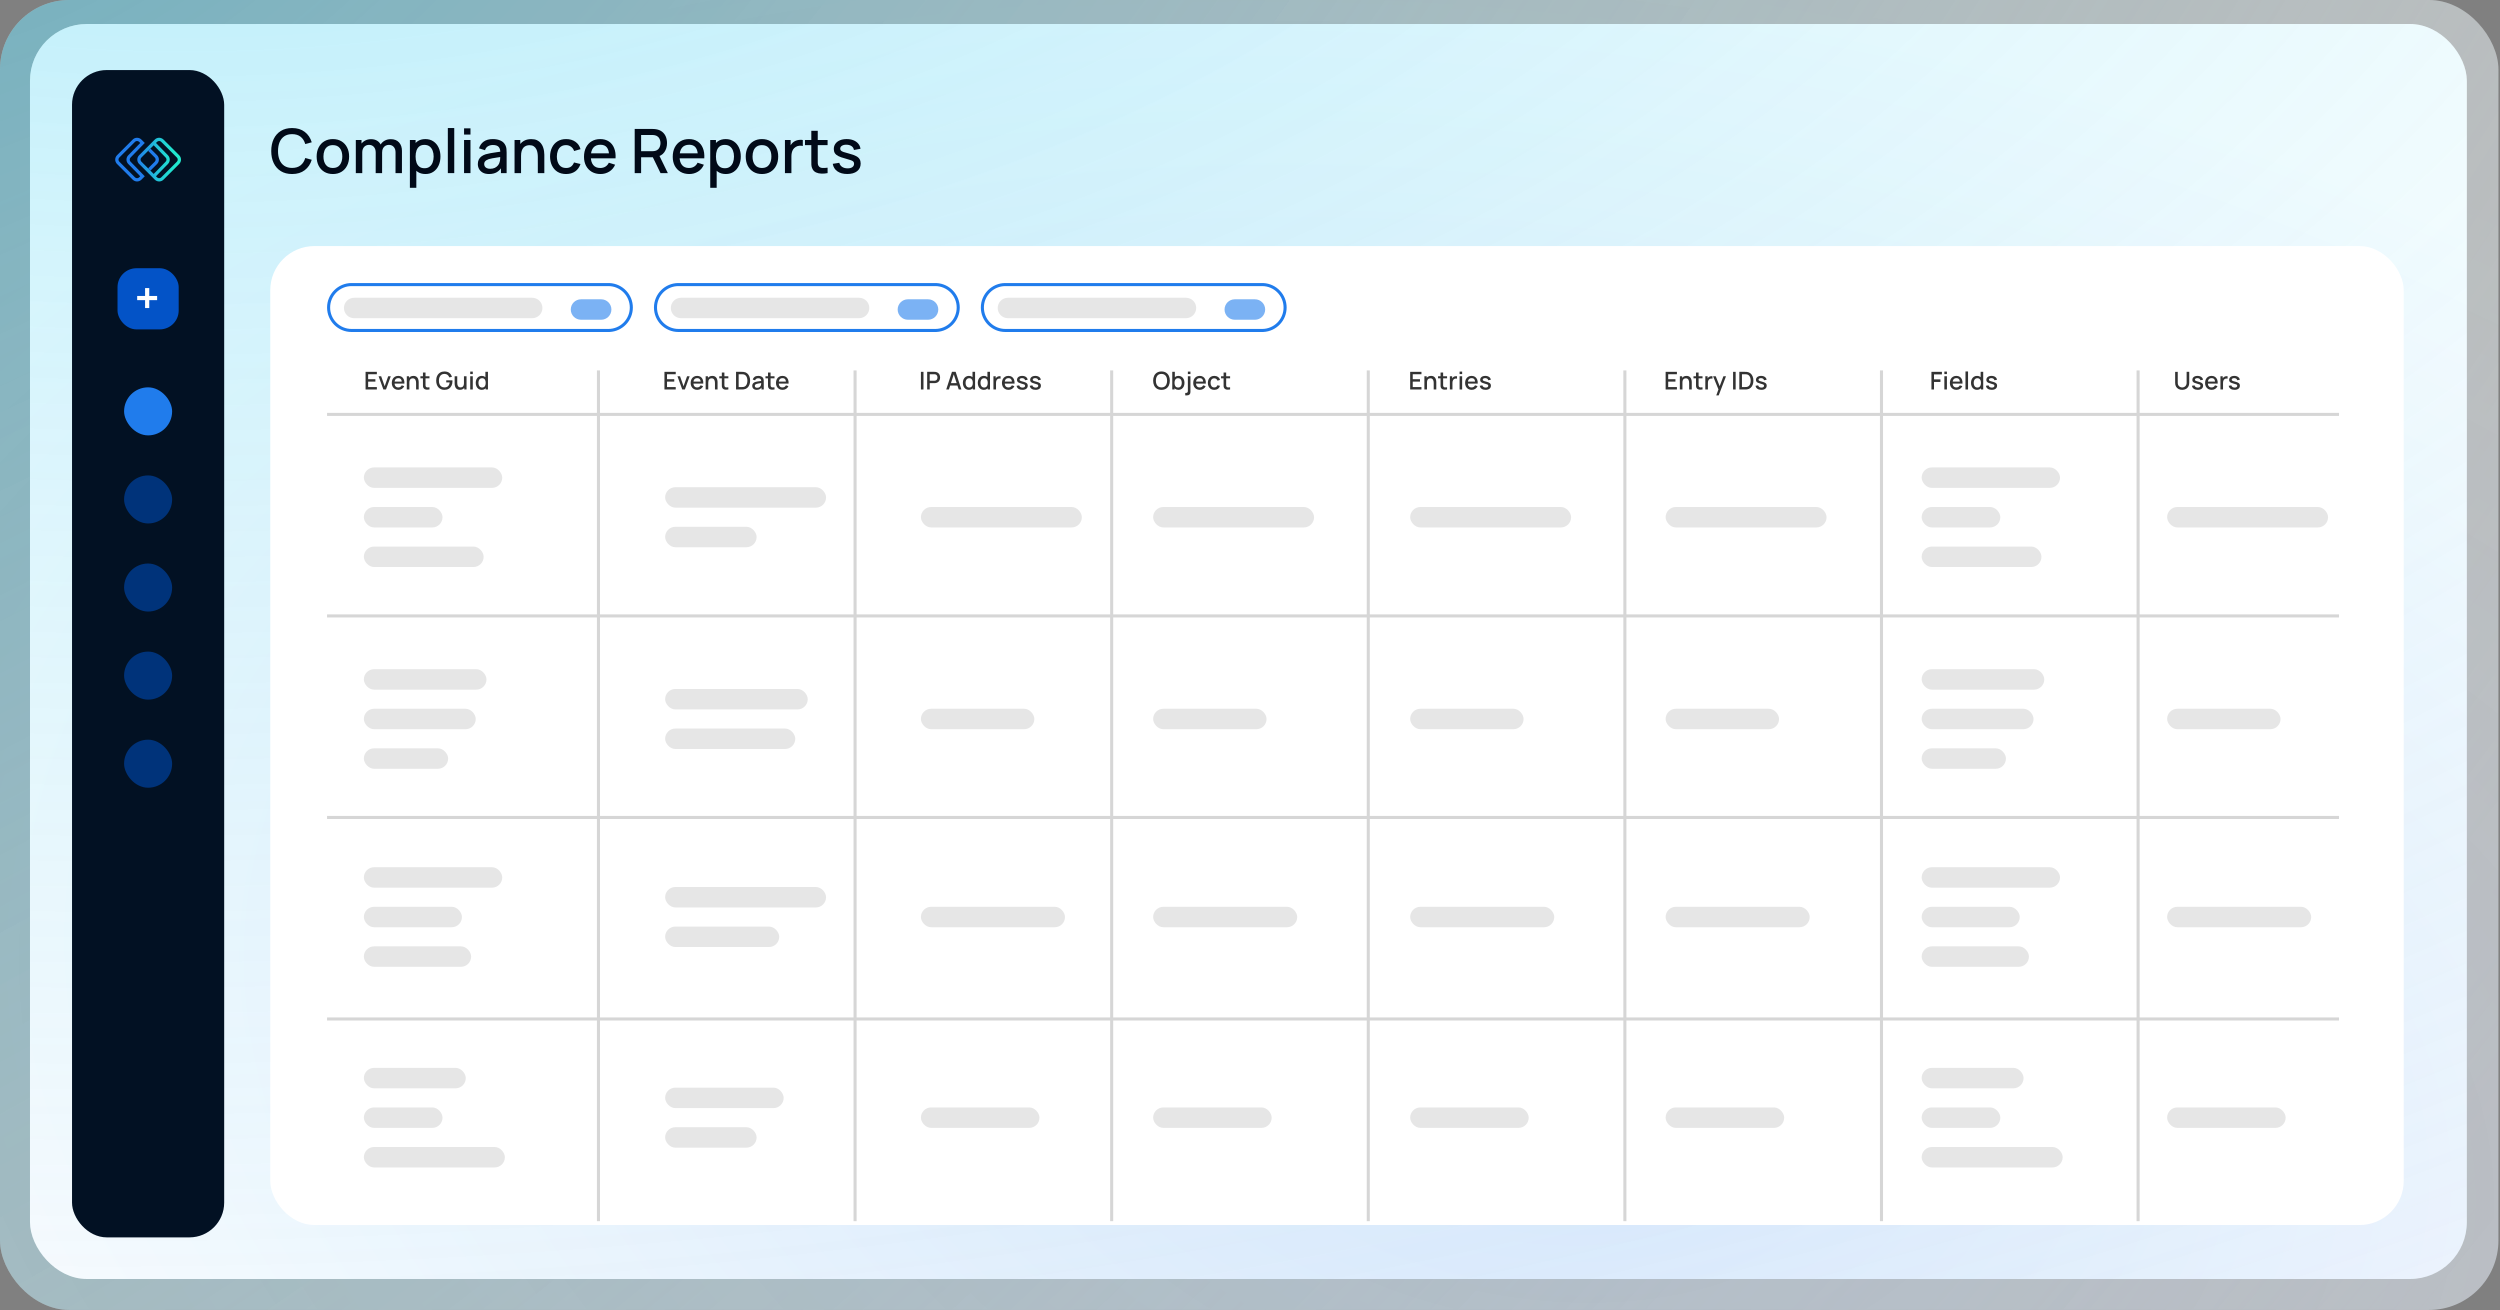 <?xml version="1.0" encoding="UTF-8"?> <svg xmlns="http://www.w3.org/2000/svg" width="792" height="415" viewBox="0 0 792 415" fill="none"><rect x="0" y="0" width="792" height="415" fill="#808080" stroke="none"/><g opacity="0.6"><rect width="791.5" height="415" rx="22" fill="url(#paint0_radial_2_131)"></rect><rect width="791.5" height="415" rx="22" fill="url(#paint1_radial_2_131)"></rect></g><rect x="9.5" y="7.605" width="772" height="397.581" rx="18" fill="url(#paint2_radial_2_131)"></rect><rect x="9.5" y="7.605" width="772" height="397.581" rx="18" fill="url(#paint3_radial_2_131)"></rect><rect x="22.819" y="22.192" width="48.201" height="369.809" rx="11" fill="#021123"></rect><rect x="39.309" y="122.708" width="15.221" height="15.221" rx="7.611" fill="#207CEC"></rect><rect x="39.309" y="150.614" width="15.221" height="15.221" rx="7.611" fill="#00337A"></rect><rect x="39.309" y="178.52" width="15.221" height="15.221" rx="7.611" fill="#00337A"></rect><rect x="39.309" y="206.425" width="15.221" height="15.221" rx="7.611" fill="#00337A"></rect><rect x="39.309" y="234.331" width="15.221" height="15.221" rx="7.611" fill="#00337A"></rect><path d="M46.918 53.339L47.648 54.068L49.768 51.948C50.138 51.578 50.342 51.088 50.342 50.563C50.342 50.039 50.138 49.548 49.768 49.179L47.642 47.052L46.912 47.785L49.035 49.908C49.209 50.082 49.306 50.315 49.306 50.56C49.306 50.805 49.209 51.038 49.035 51.212L46.915 53.332L46.918 53.339Z" fill="#207CEC"></path><path d="M43.423 44.674C43.674 44.674 43.901 44.767 44.078 44.944L44.425 45.292L40.638 49.178C40.266 49.551 40.064 50.041 40.064 50.566C40.064 51.091 40.269 51.584 40.629 51.944L44.422 55.837L44.078 56.185C43.901 56.362 43.674 56.455 43.423 56.455C43.171 56.455 42.945 56.362 42.768 56.185L37.801 51.221C37.624 51.044 37.531 50.818 37.531 50.566C37.531 50.315 37.624 50.088 37.801 49.911L42.768 44.944C42.945 44.767 43.171 44.674 43.423 44.674ZM43.423 43.64C42.901 43.64 42.408 43.845 42.038 44.215L37.071 49.182C36.702 49.551 36.497 50.041 36.497 50.566C36.497 51.091 36.702 51.581 37.071 51.951L42.038 56.918C42.408 57.287 42.898 57.492 43.423 57.492C43.947 57.492 44.438 57.287 44.807 56.918L45.866 55.843L41.365 51.224C41.188 51.047 41.091 50.815 41.091 50.566C41.091 50.318 41.188 50.082 41.365 49.908L45.872 45.283H45.866L44.801 44.218C44.432 43.848 43.941 43.644 43.417 43.644L43.423 43.64Z" fill="#207CEC"></path><path d="M50.413 44.674C50.476 44.674 50.538 44.681 50.6 44.693C50.777 44.727 50.938 44.814 51.069 44.944L56.035 49.911C56.209 50.085 56.306 50.309 56.306 50.557V50.576C56.306 50.824 56.209 51.047 56.035 51.221L51.069 56.188C50.892 56.365 50.665 56.458 50.413 56.458C50.162 56.458 49.935 56.365 49.765 56.191L49.417 55.837L49.426 55.825L53.201 51.951C53.574 51.578 53.776 51.088 53.776 50.563C53.776 50.039 53.571 49.545 53.211 49.185L49.423 45.301L49.411 45.289L49.758 44.941C49.935 44.764 50.162 44.671 50.413 44.671M50.413 43.638C49.892 43.638 49.398 43.842 49.029 44.212L47.964 45.276V45.28L44.068 49.176C43.699 49.545 43.494 50.035 43.494 50.56C43.494 51.085 43.699 51.575 44.068 51.945L48.557 56.434L49.032 56.915C49.401 57.284 49.892 57.489 50.417 57.489C50.941 57.489 51.432 57.284 51.801 56.915L56.768 51.948C57.138 51.578 57.342 51.088 57.342 50.563C57.342 50.042 57.138 49.548 56.768 49.179L51.801 44.215C51.525 43.939 51.177 43.752 50.802 43.678C50.674 43.653 50.547 43.641 50.417 43.641L50.413 43.638ZM48.688 55.105L48.594 55.012L44.798 51.215C44.624 51.041 44.528 50.809 44.528 50.563C44.528 50.318 44.624 50.085 44.798 49.911L48.684 46.025L52.472 49.905C52.649 50.082 52.745 50.315 52.745 50.563C52.745 50.812 52.649 51.047 52.472 51.221L48.688 55.105Z" fill="url(#paint4_linear_2_131)"></path><rect x="37.229" y="84.974" width="19.381" height="19.381" rx="6" fill="#0353C7"></rect><path d="M45.962 97.59V95.084H43.456V93.761H45.962V91.262H47.285V93.761H49.777V95.084H47.285V97.59H45.962Z" fill="white"></path><rect x="85.616" y="77.952" width="675.884" height="310.136" rx="14" fill="white"></rect><path d="M432.985 117.347L433.957 117.347L433.957 386.864L432.985 386.864L432.985 117.347Z" fill="#D6D6D6"></path><path d="M514.278 117.347L515.25 117.347L515.25 386.864L514.278 386.864L514.278 117.347Z" fill="#D6D6D6"></path><path d="M676.864 117.347L677.835 117.347L677.835 386.864L676.864 386.864L676.864 117.347Z" fill="#D6D6D6"></path><path d="M595.571 117.347L596.543 117.347L596.543 386.864L595.571 386.864L595.571 117.347Z" fill="#D6D6D6"></path><rect x="115.27" y="224.534" width="35.444" height="6.477" rx="3.238" fill="#E6E6E6"></rect><rect x="115.271" y="211.999" width="38.844" height="6.477" rx="3.238" fill="#E6E6E6"></rect><rect x="115.27" y="237.07" width="26.703" height="6.477" rx="3.238" fill="#E6E6E6"></rect><rect x="115.27" y="287.271" width="31.074" height="6.477" rx="3.238" fill="#E6E6E6"></rect><rect x="115.271" y="274.735" width="43.836" height="6.477" rx="3.238" fill="#E6E6E6"></rect><rect x="115.27" y="299.807" width="33.987" height="6.477" rx="3.238" fill="#E6E6E6"></rect><rect x="115.27" y="160.617" width="24.917" height="6.477" rx="3.238" fill="#E6E6E6"></rect><rect x="115.271" y="148.081" width="43.836" height="6.477" rx="3.238" fill="#E6E6E6"></rect><rect x="115.27" y="173.153" width="37.95" height="6.477" rx="3.238" fill="#E6E6E6"></rect><rect x="115.27" y="350.835" width="24.917" height="6.477" rx="3.238" fill="#E6E6E6"></rect><rect x="115.271" y="338.3" width="32.288" height="6.477" rx="3.238" fill="#E6E6E6"></rect><rect x="115.27" y="363.371" width="44.671" height="6.477" rx="3.238" fill="#E6E6E6"></rect><rect x="608.781" y="224.534" width="35.444" height="6.477" rx="3.238" fill="#E6E6E6"></rect><rect x="608.781" y="211.999" width="38.844" height="6.477" rx="3.238" fill="#E6E6E6"></rect><rect x="608.781" y="237.07" width="26.703" height="6.477" rx="3.238" fill="#E6E6E6"></rect><rect x="608.781" y="287.271" width="31.074" height="6.477" rx="3.238" fill="#E6E6E6"></rect><rect x="608.781" y="274.735" width="43.836" height="6.477" rx="3.238" fill="#E6E6E6"></rect><rect x="608.781" y="299.807" width="33.987" height="6.477" rx="3.238" fill="#E6E6E6"></rect><rect x="608.781" y="160.617" width="24.917" height="6.477" rx="3.238" fill="#E6E6E6"></rect><rect x="608.781" y="148.081" width="43.836" height="6.477" rx="3.238" fill="#E6E6E6"></rect><rect x="608.781" y="173.153" width="37.95" height="6.477" rx="3.238" fill="#E6E6E6"></rect><rect x="608.781" y="350.835" width="24.917" height="6.477" rx="3.238" fill="#E6E6E6"></rect><rect x="608.781" y="338.3" width="32.288" height="6.477" rx="3.238" fill="#E6E6E6"></rect><rect x="608.781" y="363.371" width="44.671" height="6.477" rx="3.238" fill="#E6E6E6"></rect><rect x="210.714" y="230.803" width="41.224" height="6.477" rx="3.238" fill="#E6E6E6"></rect><rect x="210.714" y="218.267" width="45.177" height="6.477" rx="3.238" fill="#E6E6E6"></rect><rect x="210.714" y="166.885" width="28.98" height="6.477" rx="3.238" fill="#E6E6E6"></rect><rect x="210.714" y="154.349" width="50.984" height="6.477" rx="3.238" fill="#E6E6E6"></rect><rect x="210.714" y="293.539" width="36.141" height="6.477" rx="3.238" fill="#E6E6E6"></rect><rect x="210.714" y="281.003" width="50.984" height="6.477" rx="3.238" fill="#E6E6E6"></rect><rect x="210.714" y="357.103" width="28.98" height="6.477" rx="3.238" fill="#E6E6E6"></rect><rect x="210.714" y="344.567" width="37.553" height="6.477" rx="3.238" fill="#E6E6E6"></rect><rect x="291.746" y="224.535" width="35.93" height="6.477" rx="3.238" fill="#E6E6E6"></rect><rect x="291.746" y="160.617" width="50.984" height="6.477" rx="3.238" fill="#E6E6E6"></rect><rect x="291.746" y="287.271" width="45.642" height="6.477" rx="3.238" fill="#E6E6E6"></rect><rect x="291.746" y="350.835" width="37.553" height="6.477" rx="3.238" fill="#E6E6E6"></rect><rect x="446.743" y="224.535" width="35.93" height="6.477" rx="3.238" fill="#E6E6E6"></rect><rect x="446.743" y="160.617" width="50.984" height="6.477" rx="3.238" fill="#E6E6E6"></rect><rect x="446.743" y="287.271" width="45.642" height="6.477" rx="3.238" fill="#E6E6E6"></rect><rect x="446.743" y="350.835" width="37.553" height="6.477" rx="3.238" fill="#E6E6E6"></rect><rect x="686.544" y="224.535" width="35.93" height="6.477" rx="3.238" fill="#E6E6E6"></rect><rect x="686.544" y="160.617" width="50.984" height="6.477" rx="3.238" fill="#E6E6E6"></rect><rect x="686.544" y="287.271" width="45.642" height="6.477" rx="3.238" fill="#E6E6E6"></rect><rect x="686.544" y="350.835" width="37.553" height="6.477" rx="3.238" fill="#E6E6E6"></rect><rect x="365.314" y="224.535" width="35.93" height="6.477" rx="3.238" fill="#E6E6E6"></rect><rect x="365.314" y="160.617" width="50.984" height="6.477" rx="3.238" fill="#E6E6E6"></rect><rect x="365.314" y="287.271" width="45.642" height="6.477" rx="3.238" fill="#E6E6E6"></rect><rect x="365.314" y="350.835" width="37.553" height="6.477" rx="3.238" fill="#E6E6E6"></rect><rect x="527.672" y="224.535" width="35.93" height="6.477" rx="3.238" fill="#E6E6E6"></rect><rect x="527.672" y="160.617" width="50.984" height="6.477" rx="3.238" fill="#E6E6E6"></rect><rect x="527.672" y="287.271" width="45.642" height="6.477" rx="3.238" fill="#E6E6E6"></rect><rect x="527.672" y="350.835" width="37.553" height="6.477" rx="3.238" fill="#E6E6E6"></rect><path d="M152.612 123.507C152.221 123.507 151.883 123.41 151.598 123.215C151.316 123.021 151.097 122.757 150.941 122.423C150.789 122.086 150.712 121.708 150.712 121.288C150.712 120.866 150.79 120.489 150.945 120.158C151.101 119.824 151.321 119.561 151.606 119.369C151.893 119.175 152.234 119.078 152.627 119.078C153.024 119.078 153.357 119.175 153.626 119.369C153.898 119.561 154.102 119.824 154.24 120.158C154.38 120.492 154.449 120.869 154.449 121.288C154.449 121.708 154.38 122.085 154.24 122.419C154.1 122.753 153.894 123.019 153.622 123.215C153.35 123.41 153.013 123.507 152.612 123.507ZM152.725 122.773C152.991 122.773 153.209 122.709 153.377 122.582C153.546 122.455 153.669 122.28 153.746 122.058C153.824 121.835 153.863 121.579 153.863 121.288C153.863 120.998 153.823 120.742 153.742 120.519C153.665 120.297 153.543 120.123 153.377 119.999C153.214 119.874 153.006 119.812 152.752 119.812C152.482 119.812 152.261 119.878 152.087 120.01C151.914 120.142 151.784 120.32 151.699 120.543C151.616 120.765 151.575 121.014 151.575 121.288C151.575 121.566 151.616 121.817 151.699 122.042C151.784 122.265 151.911 122.442 152.08 122.574C152.251 122.706 152.466 122.773 152.725 122.773ZM153.863 123.39V120.372H153.77V117.796H154.585V123.39H153.863Z" fill="#333333"></path><path d="M148.966 118.507V117.718H149.778V118.507H148.966ZM148.966 123.39V119.195H149.778V123.39H148.966Z" fill="#333333"></path><path d="M145.69 123.503C145.399 123.503 145.156 123.456 144.959 123.363C144.762 123.27 144.602 123.148 144.477 122.998C144.356 122.845 144.262 122.679 144.198 122.501C144.133 122.322 144.089 122.147 144.066 121.976C144.042 121.805 144.031 121.655 144.031 121.526V119.195H144.854V121.257C144.854 121.421 144.867 121.589 144.893 121.763C144.922 121.933 144.973 122.093 145.048 122.24C145.126 122.388 145.234 122.507 145.371 122.598C145.511 122.688 145.692 122.734 145.915 122.734C146.06 122.734 146.197 122.71 146.327 122.664C146.456 122.615 146.569 122.537 146.665 122.431C146.763 122.325 146.839 122.185 146.894 122.011C146.951 121.838 146.979 121.627 146.979 121.378L147.484 121.568C147.484 121.949 147.413 122.286 147.271 122.578C147.128 122.868 146.924 123.095 146.657 123.258C146.39 123.421 146.068 123.503 145.69 123.503ZM147.076 123.39V122.178H146.979V119.195H147.799V123.39H147.076Z" fill="#333333"></path><path d="M140.782 123.507C140.406 123.507 140.061 123.442 139.745 123.313C139.429 123.181 139.154 122.989 138.921 122.738C138.688 122.486 138.507 122.181 138.377 121.821C138.248 121.461 138.183 121.052 138.183 120.593C138.183 119.99 138.293 119.472 138.513 119.039C138.733 118.604 139.039 118.27 139.43 118.037C139.821 117.801 140.272 117.683 140.782 117.683C141.44 117.683 141.964 117.836 142.355 118.142C142.749 118.447 143.017 118.87 143.16 119.408L142.336 119.556C142.222 119.222 142.038 118.955 141.784 118.756C141.531 118.556 141.212 118.455 140.829 118.453C140.432 118.45 140.102 118.538 139.838 118.717C139.576 118.895 139.38 119.147 139.247 119.47C139.115 119.792 139.048 120.166 139.045 120.593C139.043 121.021 139.108 121.395 139.24 121.716C139.372 122.034 139.57 122.283 139.834 122.462C140.101 122.641 140.432 122.731 140.829 122.734C141.147 122.739 141.42 122.681 141.648 122.559C141.879 122.435 142.061 122.253 142.196 122.015C142.331 121.777 142.418 121.484 142.456 121.137H141.369V120.484H143.319C143.324 120.531 143.328 120.593 143.331 120.671C143.333 120.746 143.334 120.794 143.334 120.815C143.334 121.333 143.235 121.795 143.035 122.202C142.836 122.608 142.546 122.928 142.165 123.161C141.784 123.392 141.323 123.507 140.782 123.507Z" fill="#333333"></path><path d="M136.054 123.39C135.79 123.442 135.531 123.464 135.277 123.456C135.023 123.449 134.797 123.399 134.597 123.309C134.398 123.218 134.247 123.076 134.146 122.881C134.056 122.708 134.007 122.532 133.999 122.353C133.994 122.172 133.991 121.967 133.991 121.739V118.029H134.807V121.7C134.807 121.869 134.808 122.015 134.811 122.139C134.816 122.264 134.843 122.369 134.892 122.454C134.986 122.615 135.133 122.707 135.335 122.73C135.54 122.751 135.779 122.741 136.054 122.703V123.39ZM133.187 119.847V119.195H136.054V119.847H133.187Z" fill="#333333"></path><path d="M131.818 123.39V121.327C131.818 121.164 131.803 120.997 131.775 120.826C131.749 120.653 131.697 120.492 131.62 120.344C131.544 120.197 131.437 120.078 131.297 119.987C131.16 119.896 130.98 119.851 130.757 119.851C130.612 119.851 130.475 119.876 130.345 119.925C130.216 119.971 130.102 120.048 130.003 120.154C129.908 120.26 129.831 120.4 129.774 120.574C129.72 120.747 129.693 120.958 129.693 121.207L129.188 121.016C129.188 120.636 129.259 120.3 129.401 120.01C129.544 119.718 129.748 119.49 130.015 119.327C130.282 119.163 130.604 119.082 130.982 119.082C131.272 119.082 131.516 119.128 131.713 119.222C131.91 119.315 132.069 119.438 132.191 119.591C132.315 119.741 132.409 119.905 132.474 120.084C132.539 120.263 132.583 120.438 132.606 120.609C132.63 120.78 132.641 120.93 132.641 121.059V123.39H131.818ZM128.869 123.39V119.194H129.596V120.407H129.693V123.39H128.869Z" fill="#333333"></path><path d="M126.211 123.507C125.794 123.507 125.427 123.416 125.111 123.235C124.798 123.051 124.553 122.796 124.377 122.47C124.204 122.141 124.117 121.76 124.117 121.328C124.117 120.869 124.202 120.472 124.373 120.135C124.547 119.798 124.788 119.538 125.096 119.354C125.404 119.17 125.763 119.078 126.172 119.078C126.599 119.078 126.963 119.178 127.264 119.377C127.564 119.574 127.788 119.855 127.936 120.22C128.086 120.585 128.146 121.019 128.115 121.522H127.303V121.226C127.297 120.74 127.204 120.38 127.023 120.146C126.844 119.913 126.571 119.797 126.203 119.797C125.797 119.797 125.491 119.925 125.286 120.181C125.082 120.438 124.979 120.808 124.979 121.293C124.979 121.754 125.082 122.111 125.286 122.365C125.491 122.616 125.786 122.742 126.172 122.742C126.426 122.742 126.645 122.685 126.829 122.571C127.015 122.454 127.16 122.288 127.264 122.073L128.06 122.326C127.897 122.701 127.65 122.993 127.318 123.2C126.987 123.405 126.618 123.507 126.211 123.507ZM124.715 121.522V120.889H127.711V121.522H124.715Z" fill="#333333"></path><path d="M121.455 123.39L119.932 119.195H120.752L121.867 122.372L122.982 119.195H123.802L122.279 123.39H121.455Z" fill="#333333"></path><path d="M115.814 123.39V117.796H119.388V118.561H116.626V120.131H118.922V120.896H116.626V122.625H119.388V123.39H115.814Z" fill="#333333"></path><path d="M247.922 123.507C247.505 123.507 247.139 123.416 246.823 123.235C246.509 123.051 246.265 122.796 246.089 122.47C245.915 122.141 245.828 121.76 245.828 121.328C245.828 120.869 245.914 120.472 246.085 120.135C246.258 119.798 246.499 119.538 246.807 119.354C247.115 119.17 247.474 119.078 247.883 119.078C248.311 119.078 248.675 119.178 248.975 119.377C249.275 119.574 249.5 119.855 249.647 120.22C249.797 120.585 249.857 121.019 249.826 121.522H249.014V121.226C249.009 120.74 248.915 120.38 248.734 120.146C248.555 119.913 248.282 119.797 247.914 119.797C247.508 119.797 247.202 119.925 246.998 120.181C246.793 120.438 246.691 120.808 246.691 121.293C246.691 121.754 246.793 122.111 246.998 122.365C247.202 122.616 247.497 122.742 247.883 122.742C248.137 122.742 248.356 122.685 248.54 122.571C248.726 122.454 248.871 122.288 248.975 122.073L249.771 122.326C249.608 122.701 249.361 122.993 249.029 123.2C248.698 123.405 248.329 123.507 247.922 123.507ZM246.427 121.522V120.889H249.422V121.522H246.427Z" fill="#333333"></path><path d="M245.367 123.39C245.103 123.442 244.844 123.464 244.59 123.456C244.336 123.449 244.109 123.399 243.91 123.309C243.71 123.218 243.56 123.076 243.459 122.881C243.369 122.708 243.319 122.532 243.312 122.353C243.306 122.172 243.304 121.967 243.304 121.739V118.029H244.12V121.7C244.12 121.869 244.121 122.015 244.124 122.139C244.129 122.264 244.156 122.369 244.205 122.454C244.298 122.615 244.446 122.707 244.648 122.73C244.853 122.751 245.092 122.741 245.367 122.703V123.39ZM242.5 119.847V119.195H245.367V119.847H242.5Z" fill="#333333"></path><path d="M239.727 123.507C239.416 123.507 239.156 123.45 238.946 123.336C238.736 123.219 238.577 123.067 238.468 122.878C238.362 122.686 238.309 122.476 238.309 122.248C238.309 122.036 238.346 121.849 238.422 121.689C238.497 121.528 238.608 121.392 238.756 121.281C238.903 121.167 239.085 121.075 239.299 121.005C239.486 120.951 239.697 120.903 239.933 120.861C240.168 120.82 240.416 120.781 240.675 120.745C240.936 120.709 241.195 120.672 241.452 120.636L241.156 120.799C241.162 120.47 241.092 120.227 240.947 120.069C240.804 119.908 240.558 119.828 240.209 119.828C239.988 119.828 239.786 119.88 239.603 119.983C239.419 120.084 239.29 120.253 239.218 120.488L238.46 120.255C238.564 119.895 238.761 119.609 239.051 119.397C239.344 119.184 239.732 119.078 240.216 119.078C240.592 119.078 240.918 119.143 241.195 119.272C241.475 119.399 241.68 119.601 241.809 119.878C241.877 120.016 241.918 120.161 241.933 120.314C241.949 120.466 241.957 120.631 241.957 120.807V123.39H241.238V122.431L241.378 122.555C241.204 122.876 240.983 123.116 240.714 123.274C240.447 123.429 240.118 123.507 239.727 123.507ZM239.871 122.843C240.101 122.843 240.299 122.802 240.465 122.722C240.631 122.639 240.764 122.534 240.865 122.408C240.966 122.281 241.032 122.149 241.063 122.011C241.107 121.887 241.132 121.747 241.137 121.592C241.145 121.436 241.149 121.312 241.149 121.219L241.413 121.316C241.156 121.355 240.923 121.39 240.714 121.421C240.504 121.452 240.313 121.483 240.143 121.514C239.974 121.542 239.824 121.577 239.692 121.619C239.581 121.658 239.481 121.704 239.393 121.759C239.307 121.813 239.239 121.879 239.187 121.957C239.138 122.035 239.113 122.129 239.113 122.24C239.113 122.349 239.14 122.45 239.195 122.543C239.249 122.634 239.332 122.707 239.443 122.761C239.555 122.815 239.697 122.843 239.871 122.843Z" fill="#333333"></path><path d="M233.178 123.39V117.796H234.93C234.982 117.796 235.077 117.797 235.217 117.8C235.36 117.802 235.496 117.813 235.625 117.831C236.063 117.885 236.431 118.042 236.729 118.301C237.029 118.56 237.256 118.889 237.408 119.288C237.561 119.684 237.638 120.119 237.638 120.593C237.638 121.07 237.561 121.507 237.408 121.906C237.256 122.302 237.029 122.63 236.729 122.889C236.431 123.145 236.063 123.301 235.625 123.355C235.496 123.373 235.36 123.384 235.217 123.386C235.077 123.389 234.982 123.39 234.93 123.39H233.178ZM234.009 122.617H234.93C235.018 122.617 235.123 122.615 235.245 122.609C235.366 122.604 235.474 122.594 235.567 122.578C235.852 122.524 236.082 122.401 236.258 122.209C236.437 122.015 236.568 121.777 236.651 121.494C236.734 121.212 236.775 120.912 236.775 120.593C236.775 120.264 236.732 119.96 236.647 119.68C236.562 119.398 236.429 119.162 236.251 118.973C236.075 118.781 235.847 118.66 235.567 118.608C235.474 118.59 235.365 118.579 235.241 118.577C235.119 118.572 235.015 118.569 234.93 118.569H234.009V122.617Z" fill="#333333"></path><path d="M230.738 123.39C230.473 123.442 230.214 123.464 229.961 123.456C229.707 123.449 229.48 123.399 229.281 123.309C229.081 123.218 228.931 123.076 228.83 122.881C228.739 122.708 228.69 122.532 228.682 122.353C228.677 122.172 228.675 121.967 228.675 121.739V118.029H229.491V121.7C229.491 121.869 229.492 122.015 229.494 122.139C229.5 122.264 229.527 122.369 229.576 122.454C229.669 122.615 229.817 122.707 230.019 122.73C230.223 122.751 230.463 122.741 230.738 122.703V123.39ZM227.87 119.847V119.195H230.738V119.847H227.87Z" fill="#333333"></path><path d="M226.501 123.39V121.327C226.501 121.164 226.486 120.997 226.458 120.826C226.432 120.653 226.38 120.492 226.303 120.344C226.227 120.197 226.12 120.078 225.98 119.987C225.843 119.896 225.663 119.851 225.44 119.851C225.295 119.851 225.158 119.876 225.028 119.925C224.899 119.971 224.785 120.048 224.686 120.154C224.591 120.26 224.514 120.4 224.457 120.574C224.403 120.747 224.376 120.958 224.376 121.207L223.871 121.016C223.871 120.636 223.942 120.3 224.084 120.01C224.227 119.718 224.431 119.49 224.698 119.327C224.965 119.163 225.287 119.082 225.665 119.082C225.955 119.082 226.199 119.128 226.396 119.222C226.593 119.315 226.752 119.438 226.874 119.591C226.998 119.741 227.092 119.905 227.157 120.084C227.222 120.263 227.266 120.438 227.289 120.609C227.313 120.78 227.324 120.93 227.324 121.059V123.39H226.501ZM223.552 123.39V119.194H224.278V120.407H224.376V123.39H223.552Z" fill="#333333"></path><path d="M220.894 123.507C220.477 123.507 220.111 123.416 219.795 123.235C219.481 123.051 219.237 122.796 219.061 122.47C218.887 122.141 218.8 121.76 218.8 121.328C218.8 120.869 218.886 120.472 219.057 120.135C219.23 119.798 219.471 119.538 219.779 119.354C220.088 119.17 220.446 119.078 220.855 119.078C221.283 119.078 221.647 119.178 221.947 119.377C222.248 119.574 222.472 119.855 222.619 120.22C222.769 120.585 222.829 121.019 222.798 121.522H221.986V121.226C221.981 120.74 221.888 120.38 221.706 120.146C221.528 119.913 221.254 119.797 220.887 119.797C220.48 119.797 220.174 119.925 219.97 120.181C219.765 120.438 219.663 120.808 219.663 121.293C219.663 121.754 219.765 122.111 219.97 122.365C220.174 122.616 220.47 122.742 220.855 122.742C221.109 122.742 221.328 122.685 221.512 122.571C221.698 122.454 221.843 122.288 221.947 122.073L222.744 122.326C222.58 122.701 222.333 122.993 222.001 123.2C221.67 123.405 221.301 123.507 220.894 123.507ZM219.399 121.522V120.889H222.394V121.522H219.399Z" fill="#333333"></path><path d="M216.139 123.39L214.616 119.195H215.436L216.551 122.372L217.666 119.195H218.486L216.963 123.39H216.139Z" fill="#333333"></path><path d="M210.498 123.39V117.796H214.072V118.561H211.31V120.131H213.606V120.896H211.31V122.625H214.072V123.39H210.498Z" fill="#333333"></path><path d="M328.055 123.503C327.545 123.503 327.129 123.39 326.808 123.165C326.487 122.94 326.29 122.622 326.217 122.213L327.049 122.085C327.1 122.303 327.219 122.475 327.406 122.602C327.595 122.726 327.829 122.788 328.109 122.788C328.363 122.788 328.561 122.736 328.704 122.633C328.849 122.529 328.921 122.387 328.921 122.205C328.921 122.099 328.895 122.014 328.843 121.949C328.794 121.882 328.689 121.818 328.529 121.759C328.368 121.699 328.123 121.625 327.794 121.537C327.434 121.444 327.148 121.344 326.936 121.238C326.726 121.129 326.576 121.004 326.485 120.861C326.397 120.716 326.353 120.541 326.353 120.337C326.353 120.083 326.42 119.862 326.555 119.673C326.69 119.483 326.879 119.337 327.122 119.234C327.368 119.13 327.656 119.078 327.985 119.078C328.306 119.078 328.592 119.129 328.843 119.23C329.095 119.331 329.298 119.474 329.453 119.661C329.609 119.845 329.702 120.061 329.733 120.31L328.902 120.461C328.873 120.259 328.779 120.1 328.618 119.983C328.457 119.867 328.249 119.803 327.993 119.793C327.747 119.783 327.547 119.824 327.394 119.917C327.241 120.008 327.165 120.134 327.165 120.294C327.165 120.387 327.194 120.466 327.251 120.531C327.31 120.596 327.424 120.658 327.592 120.718C327.761 120.777 328.009 120.848 328.338 120.931C328.691 121.022 328.97 121.123 329.177 121.234C329.385 121.343 329.532 121.474 329.62 121.627C329.711 121.777 329.756 121.959 329.756 122.174C329.756 122.589 329.605 122.914 329.302 123.15C329.001 123.385 328.586 123.503 328.055 123.503Z" fill="#333333"></path><path d="M323.889 123.503C323.379 123.503 322.963 123.39 322.642 123.165C322.321 122.94 322.124 122.622 322.052 122.213L322.883 122.085C322.935 122.303 323.054 122.475 323.24 122.602C323.429 122.726 323.664 122.788 323.944 122.788C324.197 122.788 324.396 122.736 324.538 122.633C324.683 122.529 324.756 122.387 324.756 122.205C324.756 122.099 324.73 122.014 324.678 121.949C324.629 121.882 324.524 121.818 324.363 121.759C324.203 121.699 323.958 121.625 323.629 121.537C323.269 121.444 322.983 121.344 322.77 121.238C322.561 121.129 322.41 121.004 322.32 120.861C322.232 120.716 322.188 120.541 322.188 120.337C322.188 120.083 322.255 119.862 322.39 119.673C322.524 119.483 322.713 119.337 322.957 119.234C323.203 119.13 323.49 119.078 323.819 119.078C324.14 119.078 324.427 119.129 324.678 119.23C324.929 119.331 325.132 119.474 325.288 119.661C325.443 119.845 325.536 120.061 325.568 120.31L324.736 120.461C324.708 120.259 324.613 120.1 324.453 119.983C324.292 119.867 324.083 119.803 323.827 119.793C323.581 119.783 323.382 119.824 323.229 119.917C323.076 120.008 323 120.134 323 120.294C323 120.387 323.028 120.466 323.085 120.531C323.145 120.596 323.259 120.658 323.427 120.718C323.595 120.777 323.844 120.848 324.173 120.931C324.525 121.022 324.805 121.123 325.012 121.234C325.219 121.343 325.367 121.474 325.455 121.627C325.545 121.777 325.591 121.959 325.591 122.174C325.591 122.589 325.439 122.914 325.136 123.15C324.836 123.385 324.42 123.503 323.889 123.503Z" fill="#333333"></path><path d="M319.509 123.507C319.092 123.507 318.726 123.416 318.41 123.235C318.096 123.051 317.852 122.796 317.675 122.47C317.502 122.141 317.415 121.76 317.415 121.328C317.415 120.869 317.501 120.472 317.672 120.135C317.845 119.798 318.086 119.538 318.394 119.354C318.702 119.17 319.061 119.078 319.47 119.078C319.898 119.078 320.262 119.178 320.562 119.377C320.862 119.574 321.086 119.855 321.234 120.22C321.384 120.585 321.444 121.019 321.413 121.522H320.601V121.226C320.596 120.74 320.502 120.38 320.321 120.146C320.142 119.913 319.869 119.797 319.501 119.797C319.095 119.797 318.789 119.925 318.585 120.181C318.38 120.438 318.278 120.808 318.278 121.293C318.278 121.754 318.38 122.111 318.585 122.365C318.789 122.616 319.084 122.742 319.47 122.742C319.724 122.742 319.943 122.685 320.127 122.571C320.313 122.454 320.458 122.288 320.562 122.073L321.358 122.326C321.195 122.701 320.948 122.993 320.616 123.2C320.285 123.405 319.916 123.507 319.509 123.507ZM318.013 121.522V120.889H321.009V121.522H318.013Z" fill="#333333"></path><path d="M314.72 123.39V119.195H315.442V120.212L315.341 120.08C315.393 119.946 315.46 119.823 315.543 119.711C315.626 119.597 315.722 119.504 315.831 119.432C315.937 119.354 316.055 119.294 316.184 119.253C316.316 119.209 316.451 119.183 316.588 119.175C316.726 119.165 316.858 119.171 316.985 119.195V119.956C316.847 119.92 316.694 119.909 316.526 119.925C316.36 119.941 316.208 119.994 316.068 120.084C315.936 120.17 315.831 120.273 315.753 120.395C315.678 120.517 315.623 120.653 315.59 120.803C315.556 120.951 315.539 121.107 315.539 121.273V123.39H314.72Z" fill="#333333"></path><path d="M311.659 123.507C311.268 123.507 310.93 123.41 310.645 123.215C310.363 123.021 310.144 122.757 309.988 122.423C309.836 122.086 309.759 121.708 309.759 121.288C309.759 120.866 309.837 120.489 309.992 120.158C310.148 119.824 310.368 119.561 310.653 119.369C310.94 119.175 311.281 119.078 311.674 119.078C312.071 119.078 312.404 119.175 312.673 119.369C312.945 119.561 313.149 119.824 313.287 120.158C313.427 120.492 313.496 120.869 313.496 121.288C313.496 121.708 313.427 122.085 313.287 122.419C313.147 122.753 312.941 123.019 312.669 123.215C312.397 123.41 312.06 123.507 311.659 123.507ZM311.772 122.773C312.038 122.773 312.256 122.709 312.424 122.582C312.593 122.455 312.716 122.28 312.793 122.058C312.871 121.835 312.91 121.579 312.91 121.288C312.91 120.998 312.87 120.742 312.789 120.519C312.712 120.297 312.59 120.123 312.424 119.999C312.261 119.874 312.053 119.812 311.799 119.812C311.529 119.812 311.308 119.878 311.134 120.01C310.961 120.142 310.831 120.32 310.746 120.543C310.663 120.765 310.622 121.014 310.622 121.288C310.622 121.566 310.663 121.817 310.746 122.042C310.831 122.265 310.958 122.442 311.127 122.574C311.298 122.706 311.513 122.773 311.772 122.773ZM312.91 123.39V120.372H312.817V117.796H313.632V123.39H312.91Z" fill="#333333"></path><path d="M306.932 123.507C306.541 123.507 306.203 123.41 305.918 123.215C305.635 123.021 305.416 122.757 305.261 122.423C305.108 122.086 305.032 121.708 305.032 121.288C305.032 120.866 305.11 120.489 305.265 120.158C305.42 119.824 305.641 119.561 305.925 119.369C306.213 119.175 306.553 119.078 306.947 119.078C307.343 119.078 307.676 119.175 307.946 119.369C308.218 119.561 308.422 119.824 308.559 120.158C308.699 120.492 308.769 120.869 308.769 121.288C308.769 121.708 308.699 122.085 308.559 122.419C308.42 122.753 308.214 123.019 307.942 123.215C307.67 123.41 307.333 123.507 306.932 123.507ZM307.044 122.773C307.311 122.773 307.529 122.709 307.697 122.582C307.865 122.455 307.988 122.28 308.066 122.058C308.144 121.835 308.183 121.579 308.183 121.288C308.183 120.998 308.142 120.742 308.062 120.519C307.984 120.297 307.863 120.123 307.697 119.999C307.534 119.874 307.325 119.812 307.071 119.812C306.802 119.812 306.581 119.878 306.407 120.01C306.234 120.142 306.104 120.32 306.019 120.543C305.936 120.765 305.894 121.014 305.894 121.288C305.894 121.566 305.936 121.817 306.019 122.042C306.104 122.265 306.231 122.442 306.399 122.574C306.57 122.706 306.785 122.773 307.044 122.773ZM308.183 123.39V120.372H308.089V117.796H308.905V123.39H308.183Z" fill="#333333"></path><path d="M299.763 123.39L301.581 117.796H302.75L304.568 123.39H303.725L302.051 118.285H302.261L300.606 123.39H299.763ZM300.707 122.128V121.366H303.628V122.128H300.707Z" fill="#333333"></path><path d="M293.724 123.39V117.796H295.985C296.04 117.796 296.107 117.798 296.187 117.804C296.268 117.806 296.344 117.814 296.417 117.827C296.727 117.876 296.986 117.982 297.193 118.146C297.403 118.309 297.56 118.515 297.664 118.763C297.767 119.012 297.819 119.286 297.819 119.587C297.819 119.89 297.767 120.166 297.664 120.414C297.56 120.663 297.403 120.869 297.193 121.032C296.986 121.195 296.727 121.301 296.417 121.351C296.344 121.361 296.266 121.369 296.183 121.374C296.103 121.379 296.037 121.382 295.985 121.382H294.536V123.39H293.724ZM294.536 120.612H295.954C296.006 120.612 296.063 120.61 296.125 120.605C296.19 120.6 296.251 120.59 296.308 120.578C296.473 120.539 296.607 120.467 296.708 120.364C296.809 120.258 296.881 120.136 296.925 119.999C296.969 119.861 296.991 119.724 296.991 119.587C296.991 119.45 296.969 119.314 296.925 119.179C296.881 119.042 296.809 118.921 296.708 118.818C296.607 118.711 296.473 118.639 296.308 118.6C296.251 118.585 296.19 118.574 296.125 118.569C296.063 118.564 296.006 118.561 295.954 118.561H294.536V120.612Z" fill="#333333"></path><path d="M291.746 123.39V117.796H292.558V123.39H291.746Z" fill="#333333"></path><path d="M389.696 123.391C389.431 123.442 389.172 123.464 388.919 123.457C388.665 123.449 388.438 123.4 388.239 123.309C388.039 123.218 387.889 123.076 387.788 122.882C387.697 122.708 387.648 122.532 387.64 122.353C387.635 122.172 387.633 121.967 387.633 121.739V118.029H388.449V121.701C388.449 121.869 388.45 122.015 388.452 122.14C388.458 122.264 388.485 122.369 388.534 122.454C388.627 122.615 388.775 122.707 388.977 122.73C389.181 122.751 389.421 122.742 389.696 122.703V123.391ZM386.828 119.847V119.195H389.696V119.847H386.828Z" fill="#333333"></path><path d="M384.674 123.507C384.244 123.507 383.878 123.411 383.578 123.219C383.278 123.028 383.047 122.765 382.886 122.431C382.729 122.097 382.648 121.717 382.646 121.293C382.648 120.86 382.731 120.478 382.894 120.146C383.057 119.812 383.291 119.551 383.594 119.362C383.897 119.173 384.26 119.078 384.685 119.078C385.144 119.078 385.535 119.192 385.858 119.42C386.185 119.648 386.4 119.96 386.503 120.356L385.695 120.589C385.615 120.354 385.483 120.171 385.299 120.042C385.118 119.91 384.909 119.843 384.674 119.843C384.407 119.843 384.188 119.907 384.017 120.034C383.846 120.158 383.719 120.329 383.636 120.547C383.553 120.764 383.511 121.013 383.508 121.293C383.511 121.725 383.609 122.075 383.803 122.341C384 122.608 384.29 122.742 384.674 122.742C384.935 122.742 385.146 122.682 385.307 122.563C385.47 122.441 385.594 122.268 385.68 122.042L386.503 122.237C386.366 122.646 386.139 122.96 385.824 123.181C385.508 123.398 385.124 123.507 384.674 123.507Z" fill="#333333"></path><path d="M380.104 123.507C379.687 123.507 379.32 123.416 379.004 123.235C378.691 123.051 378.446 122.796 378.27 122.47C378.096 122.141 378.01 121.76 378.01 121.328C378.01 120.869 378.095 120.472 378.266 120.135C378.439 119.798 378.68 119.538 378.989 119.354C379.297 119.17 379.655 119.078 380.065 119.078C380.492 119.078 380.856 119.178 381.156 119.377C381.457 119.574 381.681 119.855 381.828 120.22C381.979 120.585 382.038 121.019 382.007 121.522H381.195V121.226C381.19 120.74 381.097 120.38 380.915 120.146C380.737 119.913 380.464 119.797 380.096 119.797C379.689 119.797 379.383 119.925 379.179 120.181C378.974 120.438 378.872 120.808 378.872 121.293C378.872 121.754 378.974 122.111 379.179 122.365C379.383 122.616 379.679 122.742 380.065 122.742C380.318 122.742 380.537 122.685 380.721 122.571C380.908 122.454 381.053 122.288 381.156 122.073L381.953 122.326C381.79 122.701 381.542 122.993 381.211 123.2C380.879 123.405 380.51 123.507 380.104 123.507ZM378.608 121.522V120.889H381.603V121.522H378.608Z" fill="#333333"></path><path d="M375.481 125.255V124.486H375.695C375.91 124.486 376.066 124.434 376.165 124.33C376.266 124.227 376.316 124.068 376.316 123.853V119.195H377.132V124.183C377.132 124.525 377.038 124.789 376.849 124.975C376.662 125.162 376.394 125.255 376.044 125.255H375.481ZM376.316 118.507V117.718H377.132V118.507H376.316Z" fill="#333333"></path><path d="M373.345 123.507C372.944 123.507 372.607 123.41 372.335 123.216C372.063 123.019 371.857 122.753 371.718 122.419C371.578 122.085 371.508 121.708 371.508 121.289C371.508 120.869 371.576 120.492 371.714 120.158C371.854 119.824 372.058 119.561 372.328 119.37C372.599 119.175 372.934 119.078 373.33 119.078C373.724 119.078 374.063 119.175 374.348 119.37C374.635 119.561 374.857 119.824 375.012 120.158C375.167 120.49 375.245 120.867 375.245 121.289C375.245 121.708 375.167 122.086 375.012 122.423C374.859 122.757 374.64 123.021 374.355 123.216C374.073 123.41 373.736 123.507 373.345 123.507ZM371.372 123.39V117.796H372.188V120.372H372.094V123.39H371.372ZM373.233 122.773C373.492 122.773 373.705 122.707 373.874 122.575C374.045 122.443 374.172 122.265 374.254 122.042C374.34 121.817 374.383 121.566 374.383 121.289C374.383 121.014 374.34 120.766 374.254 120.543C374.172 120.32 374.043 120.143 373.87 120.011C373.696 119.878 373.475 119.812 373.206 119.812C372.952 119.812 372.742 119.875 372.576 119.999C372.413 120.123 372.291 120.297 372.211 120.519C372.133 120.742 372.094 120.999 372.094 121.289C372.094 121.579 372.133 121.835 372.211 122.058C372.289 122.281 372.412 122.455 372.58 122.582C372.748 122.709 372.966 122.773 373.233 122.773Z" fill="#333333"></path><path d="M367.96 123.507C367.4 123.507 366.924 123.385 366.53 123.142C366.137 122.896 365.835 122.554 365.625 122.116C365.418 121.678 365.314 121.171 365.314 120.593C365.314 120.016 365.418 119.508 365.625 119.07C365.835 118.633 366.137 118.292 366.53 118.049C366.924 117.802 367.4 117.679 367.96 117.679C368.517 117.679 368.992 117.802 369.386 118.049C369.782 118.292 370.084 118.633 370.291 119.07C370.498 119.508 370.602 120.016 370.602 120.593C370.602 121.171 370.498 121.678 370.291 122.116C370.084 122.554 369.782 122.896 369.386 123.142C368.992 123.385 368.517 123.507 367.96 123.507ZM367.96 122.734C368.356 122.739 368.685 122.652 368.947 122.473C369.211 122.292 369.409 122.041 369.541 121.72C369.673 121.396 369.739 121.02 369.739 120.593C369.739 120.166 369.673 119.793 369.541 119.474C369.409 119.153 369.211 118.903 368.947 118.724C368.685 118.546 368.356 118.455 367.96 118.453C367.564 118.447 367.233 118.534 366.969 118.713C366.708 118.892 366.511 119.143 366.379 119.467C366.247 119.79 366.179 120.166 366.177 120.593C366.174 121.02 366.239 121.395 366.371 121.716C366.503 122.034 366.701 122.283 366.965 122.462C367.232 122.641 367.564 122.731 367.96 122.734Z" fill="#333333"></path><path d="M470.617 123.503C470.107 123.503 469.691 123.39 469.37 123.165C469.049 122.94 468.852 122.622 468.78 122.213L469.611 122.085C469.663 122.302 469.782 122.475 469.969 122.602C470.158 122.726 470.392 122.788 470.672 122.788C470.926 122.788 471.124 122.736 471.266 122.633C471.411 122.529 471.484 122.387 471.484 122.205C471.484 122.099 471.458 122.014 471.406 121.949C471.357 121.882 471.252 121.818 471.091 121.758C470.931 121.699 470.686 121.625 470.357 121.537C469.997 121.444 469.711 121.344 469.498 121.238C469.289 121.129 469.138 121.004 469.048 120.861C468.96 120.716 468.916 120.541 468.916 120.337C468.916 120.083 468.983 119.861 469.118 119.672C469.252 119.483 469.442 119.337 469.685 119.233C469.931 119.13 470.219 119.078 470.547 119.078C470.869 119.078 471.155 119.128 471.406 119.229C471.657 119.33 471.861 119.474 472.016 119.661C472.171 119.845 472.265 120.061 472.296 120.309L471.464 120.461C471.436 120.259 471.341 120.1 471.181 119.983C471.02 119.867 470.812 119.803 470.555 119.793C470.309 119.782 470.11 119.824 469.957 119.917C469.804 120.008 469.728 120.133 469.728 120.294C469.728 120.387 469.756 120.466 469.813 120.531C469.873 120.596 469.987 120.658 470.155 120.717C470.323 120.777 470.572 120.848 470.901 120.931C471.253 121.022 471.533 121.123 471.74 121.234C471.947 121.343 472.095 121.474 472.183 121.626C472.274 121.777 472.319 121.959 472.319 122.174C472.319 122.589 472.167 122.914 471.864 123.149C471.564 123.385 471.148 123.503 470.617 123.503Z" fill="#333333"></path><path d="M466.238 123.507C465.821 123.507 465.454 123.416 465.138 123.235C464.825 123.051 464.58 122.796 464.404 122.469C464.23 122.141 464.144 121.76 464.144 121.327C464.144 120.869 464.229 120.471 464.4 120.135C464.574 119.798 464.814 119.538 465.123 119.354C465.431 119.17 465.79 119.078 466.199 119.078C466.626 119.078 466.99 119.178 467.29 119.377C467.591 119.574 467.815 119.855 467.963 120.22C468.113 120.585 468.172 121.019 468.141 121.522H467.329V121.226C467.324 120.739 467.231 120.379 467.05 120.146C466.871 119.913 466.598 119.797 466.23 119.797C465.823 119.797 465.518 119.925 465.313 120.181C465.108 120.438 465.006 120.808 465.006 121.292C465.006 121.753 465.108 122.111 465.313 122.365C465.518 122.616 465.813 122.741 466.199 122.741C466.453 122.741 466.671 122.684 466.855 122.57C467.042 122.454 467.187 122.288 467.29 122.073L468.087 122.326C467.924 122.701 467.676 122.993 467.345 123.2C467.013 123.404 466.644 123.507 466.238 123.507ZM464.742 121.522V120.888H467.737V121.522H464.742Z" fill="#333333"></path><path d="M462.398 118.507V117.718H463.21V118.507H462.398ZM462.398 123.39V119.195H463.21V123.39H462.398Z" fill="#333333"></path><path d="M459.316 123.39V119.195H460.039V120.212L459.938 120.08C459.989 119.946 460.057 119.823 460.14 119.711C460.222 119.597 460.318 119.504 460.427 119.432C460.533 119.354 460.651 119.294 460.781 119.253C460.913 119.209 461.047 119.183 461.185 119.175C461.322 119.165 461.454 119.171 461.581 119.195V119.956C461.444 119.92 461.291 119.909 461.122 119.925C460.957 119.941 460.804 119.994 460.664 120.084C460.532 120.17 460.427 120.273 460.349 120.395C460.274 120.517 460.22 120.653 460.186 120.803C460.152 120.951 460.136 121.107 460.136 121.273V123.39H459.316Z" fill="#333333"></path><path d="M458.431 123.39C458.167 123.442 457.908 123.464 457.654 123.456C457.401 123.449 457.174 123.399 456.975 123.309C456.775 123.218 456.625 123.076 456.524 122.881C456.433 122.708 456.384 122.532 456.376 122.353C456.371 122.172 456.369 121.967 456.369 121.739V118.029H457.184V121.7C457.184 121.869 457.186 122.015 457.188 122.139C457.193 122.264 457.221 122.369 457.27 122.454C457.363 122.615 457.511 122.707 457.713 122.73C457.917 122.751 458.157 122.741 458.431 122.703V123.39ZM455.564 119.847V119.195H458.431V119.847H455.564Z" fill="#333333"></path><path d="M454.195 123.39V121.327C454.195 121.164 454.181 120.997 454.152 120.826C454.126 120.653 454.075 120.492 453.997 120.344C453.922 120.197 453.814 120.078 453.675 119.987C453.537 119.896 453.357 119.851 453.135 119.851C452.99 119.851 452.852 119.876 452.723 119.925C452.593 119.971 452.479 120.048 452.381 120.154C452.285 120.26 452.209 120.4 452.152 120.574C452.097 120.747 452.07 120.958 452.07 121.207L451.565 121.016C451.565 120.636 451.636 120.3 451.779 120.01C451.921 119.718 452.126 119.49 452.393 119.327C452.659 119.163 452.982 119.082 453.36 119.082C453.65 119.082 453.893 119.128 454.09 119.222C454.287 119.315 454.446 119.438 454.568 119.591C454.692 119.741 454.787 119.905 454.852 120.084C454.916 120.263 454.96 120.438 454.984 120.609C455.007 120.78 455.019 120.93 455.019 121.059V123.39H454.195ZM451.246 123.39V119.194H451.973V120.407H452.07V123.39H451.246Z" fill="#333333"></path><path d="M446.743 123.39V117.796H450.317V118.561H447.555V120.131H449.851V120.896H447.555V122.625H450.317V123.39H446.743Z" fill="#333333"></path><path d="M557.988 123.503C557.478 123.503 557.062 123.39 556.741 123.165C556.42 122.94 556.223 122.622 556.151 122.213L556.982 122.085C557.034 122.303 557.153 122.475 557.339 122.602C557.528 122.726 557.763 122.788 558.042 122.788C558.296 122.788 558.494 122.736 558.637 122.633C558.782 122.529 558.854 122.387 558.854 122.205C558.854 122.099 558.829 122.014 558.777 121.949C558.728 121.882 558.623 121.818 558.462 121.759C558.301 121.699 558.057 121.625 557.728 121.537C557.368 121.444 557.082 121.344 556.869 121.238C556.659 121.129 556.509 121.004 556.419 120.861C556.331 120.716 556.286 120.541 556.286 120.337C556.286 120.083 556.354 119.862 556.489 119.673C556.623 119.483 556.812 119.337 557.056 119.234C557.302 119.13 557.589 119.078 557.918 119.078C558.239 119.078 558.526 119.129 558.777 119.23C559.028 119.331 559.231 119.474 559.387 119.661C559.542 119.845 559.635 120.061 559.666 120.31L558.835 120.461C558.807 120.259 558.712 120.1 558.551 119.983C558.391 119.867 558.182 119.803 557.926 119.793C557.68 119.783 557.48 119.824 557.328 119.917C557.175 120.008 557.098 120.134 557.098 120.294C557.098 120.387 557.127 120.466 557.184 120.531C557.243 120.596 557.357 120.658 557.526 120.718C557.694 120.777 557.943 120.848 558.272 120.931C558.624 121.022 558.904 121.123 559.111 121.234C559.318 121.343 559.466 121.474 559.554 121.627C559.644 121.777 559.69 121.959 559.69 122.174C559.69 122.589 559.538 122.914 559.235 123.15C558.935 123.385 558.519 123.503 557.988 123.503Z" fill="#333333"></path><path d="M551.019 123.39V117.796H552.771C552.823 117.796 552.919 117.797 553.059 117.8C553.201 117.802 553.337 117.813 553.467 117.831C553.904 117.885 554.272 118.042 554.57 118.301C554.871 118.56 555.097 118.889 555.25 119.288C555.403 119.684 555.479 120.119 555.479 120.593C555.479 121.07 555.403 121.507 555.25 121.906C555.097 122.302 554.871 122.63 554.57 122.889C554.272 123.145 553.904 123.301 553.467 123.355C553.337 123.373 553.201 123.384 553.059 123.386C552.919 123.389 552.823 123.39 552.771 123.39H551.019ZM551.851 122.617H552.771C552.859 122.617 552.964 122.615 553.086 122.609C553.208 122.604 553.315 122.594 553.409 122.578C553.693 122.524 553.924 122.401 554.1 122.209C554.279 122.015 554.41 121.777 554.492 121.494C554.575 121.212 554.617 120.912 554.617 120.593C554.617 120.264 554.574 119.96 554.489 119.68C554.403 119.398 554.271 119.162 554.092 118.973C553.916 118.781 553.688 118.66 553.409 118.608C553.315 118.59 553.207 118.579 553.082 118.577C552.96 118.572 552.857 118.569 552.771 118.569H551.851V122.617Z" fill="#333333"></path><path d="M549.041 123.39V117.796H549.853V123.39H549.041Z" fill="#333333"></path><path d="M543.71 125.255L544.522 123.045L544.534 123.697L542.704 119.195H543.551L544.919 122.672H544.67L545.975 119.195H546.799L544.484 125.255H543.71Z" fill="#333333"></path><path d="M540.245 123.39V119.195H540.967V120.212L540.866 120.08C540.918 119.946 540.986 119.823 541.068 119.711C541.151 119.597 541.247 119.504 541.356 119.432C541.462 119.354 541.58 119.294 541.709 119.253C541.842 119.209 541.976 119.183 542.114 119.175C542.251 119.165 542.383 119.171 542.51 119.195V119.956C542.373 119.92 542.22 119.909 542.051 119.925C541.886 119.941 541.733 119.994 541.593 120.084C541.461 120.17 541.356 120.273 541.278 120.395C541.203 120.517 541.149 120.653 541.115 120.803C541.081 120.951 541.065 121.107 541.065 121.273V123.39H540.245Z" fill="#333333"></path><path d="M539.36 123.39C539.096 123.442 538.837 123.464 538.583 123.456C538.329 123.449 538.103 123.399 537.903 123.309C537.704 123.218 537.554 123.076 537.453 122.881C537.362 122.708 537.313 122.532 537.305 122.353C537.3 122.172 537.297 121.967 537.297 121.739V118.029H538.113V121.7C538.113 121.869 538.114 122.015 538.117 122.139C538.122 122.264 538.149 122.369 538.199 122.454C538.292 122.615 538.439 122.707 538.641 122.73C538.846 122.751 539.086 122.741 539.36 122.703V123.39ZM536.493 119.847V119.195H539.36V119.847H536.493Z" fill="#333333"></path><path d="M535.124 123.39V121.327C535.124 121.164 535.11 120.997 535.081 120.826C535.055 120.653 535.004 120.492 534.926 120.344C534.851 120.197 534.743 120.078 534.603 119.987C534.466 119.896 534.286 119.851 534.063 119.851C533.918 119.851 533.781 119.876 533.652 119.925C533.522 119.971 533.408 120.048 533.31 120.154C533.214 120.26 533.138 120.4 533.081 120.574C533.026 120.747 532.999 120.958 532.999 121.207L532.494 121.016C532.494 120.636 532.565 120.3 532.708 120.01C532.85 119.718 533.055 119.49 533.321 119.327C533.588 119.163 533.911 119.082 534.289 119.082C534.579 119.082 534.822 119.128 535.019 119.222C535.216 119.315 535.375 119.438 535.497 119.591C535.621 119.741 535.716 119.905 535.781 120.084C535.845 120.263 535.889 120.438 535.913 120.609C535.936 120.78 535.948 120.93 535.948 121.059V123.39H535.124ZM532.175 123.39V119.194H532.902V120.407H532.999V123.39H532.175Z" fill="#333333"></path><path d="M527.672 123.39V117.796H531.246V118.561H528.484V120.131H530.78V120.896H528.484V122.625H531.246V123.39H527.672Z" fill="#333333"></path><path d="M630.974 123.503C630.464 123.503 630.048 123.39 629.727 123.165C629.406 122.94 629.209 122.622 629.136 122.213L629.968 122.085C630.02 122.303 630.139 122.475 630.325 122.602C630.514 122.726 630.749 122.788 631.028 122.788C631.282 122.788 631.48 122.736 631.623 122.633C631.768 122.529 631.84 122.387 631.84 122.205C631.84 122.099 631.814 122.014 631.763 121.949C631.713 121.882 631.609 121.818 631.448 121.759C631.287 121.699 631.043 121.625 630.714 121.537C630.354 121.444 630.068 121.344 629.855 121.238C629.645 121.129 629.495 121.004 629.405 120.861C629.316 120.716 629.272 120.541 629.272 120.337C629.272 120.083 629.34 119.862 629.474 119.673C629.609 119.483 629.798 119.337 630.042 119.234C630.288 119.13 630.575 119.078 630.904 119.078C631.225 119.078 631.511 119.129 631.763 119.23C632.014 119.331 632.217 119.474 632.373 119.661C632.528 119.845 632.621 120.061 632.652 120.31L631.821 120.461C631.792 120.259 631.698 120.1 631.537 119.983C631.377 119.867 631.168 119.803 630.912 119.793C630.666 119.783 630.466 119.824 630.314 119.917C630.161 120.008 630.084 120.134 630.084 120.294C630.084 120.387 630.113 120.466 630.17 120.531C630.229 120.596 630.343 120.658 630.512 120.718C630.68 120.777 630.929 120.848 631.258 120.931C631.61 121.022 631.89 121.123 632.097 121.234C632.304 121.343 632.452 121.474 632.54 121.627C632.63 121.777 632.676 121.959 632.676 122.174C632.676 122.589 632.524 122.914 632.221 123.15C631.921 123.385 631.505 123.503 630.974 123.503Z" fill="#333333"></path><path d="M626.309 123.507C625.918 123.507 625.58 123.41 625.295 123.216C625.013 123.021 624.794 122.757 624.639 122.423C624.486 122.086 624.41 121.708 624.41 121.289C624.41 120.867 624.487 120.49 624.643 120.158C624.798 119.824 625.018 119.561 625.303 119.37C625.591 119.175 625.931 119.078 626.325 119.078C626.721 119.078 627.054 119.175 627.323 119.37C627.595 119.561 627.8 119.824 627.937 120.158C628.077 120.492 628.147 120.869 628.147 121.289C628.147 121.708 628.077 122.085 627.937 122.419C627.797 122.753 627.591 123.019 627.319 123.216C627.048 123.41 626.711 123.507 626.309 123.507ZM626.422 122.773C626.689 122.773 626.906 122.709 627.075 122.582C627.243 122.455 627.366 122.281 627.444 122.058C627.522 121.835 627.56 121.579 627.56 121.289C627.56 120.999 627.52 120.742 627.44 120.519C627.362 120.297 627.24 120.123 627.075 119.999C626.912 119.875 626.703 119.812 626.449 119.812C626.18 119.812 625.958 119.878 625.785 120.011C625.611 120.143 625.482 120.32 625.396 120.543C625.314 120.766 625.272 121.014 625.272 121.289C625.272 121.566 625.314 121.817 625.396 122.042C625.482 122.265 625.609 122.443 625.777 122.575C625.948 122.707 626.163 122.773 626.422 122.773ZM627.56 123.39V120.372H627.467V117.796H628.283V123.39H627.56Z" fill="#333333"></path><path d="M622.664 123.39V117.679H623.476V123.39H622.664Z" fill="#333333"></path><path d="M619.811 123.507C619.394 123.507 619.028 123.416 618.712 123.235C618.398 123.051 618.154 122.796 617.978 122.47C617.804 122.141 617.717 121.76 617.717 121.328C617.717 120.869 617.803 120.472 617.974 120.135C618.147 119.798 618.388 119.538 618.696 119.354C619.004 119.17 619.363 119.078 619.772 119.078C620.2 119.078 620.564 119.178 620.864 119.377C621.165 119.574 621.389 119.855 621.536 120.22C621.686 120.585 621.746 121.019 621.715 121.522H620.903V121.226C620.898 120.74 620.805 120.38 620.623 120.146C620.445 119.913 620.171 119.797 619.803 119.797C619.397 119.797 619.091 119.925 618.887 120.181C618.682 120.438 618.58 120.808 618.58 121.293C618.58 121.754 618.682 122.111 618.887 122.365C619.091 122.616 619.387 122.742 619.772 122.742C620.026 122.742 620.245 122.685 620.429 122.571C620.615 122.454 620.76 122.288 620.864 122.073L621.66 122.326C621.497 122.701 621.25 122.993 620.918 123.2C620.587 123.405 620.218 123.507 619.811 123.507ZM618.316 121.522V120.889H621.311V121.522H618.316Z" fill="#333333"></path><path d="M615.972 118.507V117.718H616.784V118.507H615.972ZM615.972 123.39V119.195H616.784V123.39H615.972Z" fill="#333333"></path><path d="M611.88 123.39V117.796H615.194V118.608H612.692V120.185H614.728V121.001H612.692V123.39H611.88Z" fill="#333333"></path><path d="M707.893 123.503C707.383 123.503 706.968 123.39 706.646 123.165C706.325 122.94 706.128 122.622 706.056 122.213L706.887 122.085C706.939 122.303 707.058 122.475 707.245 122.602C707.434 122.726 707.668 122.788 707.948 122.788C708.202 122.788 708.4 122.736 708.542 122.633C708.687 122.529 708.76 122.387 708.76 122.205C708.76 122.099 708.734 122.014 708.682 121.949C708.633 121.882 708.528 121.818 708.367 121.759C708.207 121.699 707.962 121.625 707.633 121.537C707.273 121.444 706.987 121.344 706.775 121.238C706.565 121.129 706.415 121.004 706.324 120.861C706.236 120.716 706.192 120.541 706.192 120.337C706.192 120.083 706.259 119.862 706.394 119.673C706.529 119.483 706.718 119.337 706.961 119.234C707.207 119.13 707.495 119.078 707.824 119.078C708.145 119.078 708.431 119.129 708.682 119.23C708.933 119.331 709.137 119.474 709.292 119.661C709.447 119.845 709.541 120.061 709.572 120.31L708.74 120.461C708.712 120.259 708.617 120.1 708.457 119.983C708.296 119.867 708.088 119.803 707.831 119.793C707.585 119.783 707.386 119.824 707.233 119.917C707.08 120.008 707.004 120.134 707.004 120.294C707.004 120.387 707.032 120.466 707.089 120.531C707.149 120.596 707.263 120.658 707.431 120.718C707.6 120.777 707.848 120.848 708.177 120.931C708.529 121.022 708.809 121.123 709.016 121.234C709.223 121.343 709.371 121.474 709.459 121.627C709.55 121.777 709.595 121.959 709.595 122.174C709.595 122.589 709.444 122.914 709.141 123.15C708.84 123.385 708.424 123.503 707.893 123.503Z" fill="#333333"></path><path d="M703.436 123.39V119.195H704.158V120.212L704.057 120.08C704.109 119.946 704.177 119.823 704.259 119.711C704.342 119.597 704.438 119.504 704.547 119.432C704.653 119.354 704.771 119.294 704.9 119.253C705.032 119.209 705.167 119.183 705.304 119.175C705.442 119.165 705.574 119.171 705.701 119.195V119.956C705.563 119.92 705.411 119.909 705.242 119.925C705.077 119.941 704.924 119.994 704.784 120.084C704.652 120.17 704.547 120.273 704.469 120.395C704.394 120.517 704.34 120.653 704.306 120.803C704.272 120.951 704.256 121.107 704.256 121.273V123.39H703.436Z" fill="#333333"></path><path d="M700.661 123.507C700.244 123.507 699.877 123.416 699.561 123.235C699.248 123.051 699.003 122.796 698.827 122.47C698.653 122.141 698.567 121.76 698.567 121.328C698.567 120.869 698.652 120.472 698.823 120.135C698.997 119.798 699.237 119.538 699.546 119.354C699.854 119.17 700.213 119.078 700.622 119.078C701.049 119.078 701.413 119.178 701.713 119.377C702.014 119.574 702.238 119.855 702.386 120.22C702.536 120.585 702.595 121.019 702.564 121.522H701.752V121.226C701.747 120.74 701.654 120.38 701.473 120.146C701.294 119.913 701.021 119.797 700.653 119.797C700.246 119.797 699.941 119.925 699.736 120.181C699.531 120.438 699.429 120.808 699.429 121.293C699.429 121.754 699.531 122.111 699.736 122.365C699.941 122.616 700.236 122.742 700.622 122.742C700.876 122.742 701.094 122.685 701.278 122.571C701.465 122.454 701.61 122.288 701.713 122.073L702.51 122.326C702.347 122.701 702.099 122.993 701.768 123.2C701.436 123.405 701.067 123.507 700.661 123.507ZM699.165 121.522V120.889H702.16V121.522H699.165Z" fill="#333333"></path><path d="M696.238 123.503C695.728 123.503 695.313 123.39 694.991 123.165C694.67 122.94 694.473 122.622 694.401 122.213L695.232 122.085C695.284 122.303 695.403 122.475 695.59 122.602C695.779 122.726 696.013 122.788 696.293 122.788C696.547 122.788 696.745 122.736 696.887 122.633C697.032 122.529 697.105 122.387 697.105 122.205C697.105 122.099 697.079 122.014 697.027 121.949C696.978 121.882 696.873 121.818 696.712 121.759C696.552 121.699 696.307 121.625 695.978 121.537C695.618 121.444 695.332 121.344 695.12 121.238C694.91 121.129 694.76 121.004 694.669 120.861C694.581 120.716 694.537 120.541 694.537 120.337C694.537 120.083 694.604 119.862 694.739 119.673C694.874 119.483 695.063 119.337 695.306 119.234C695.552 119.13 695.84 119.078 696.169 119.078C696.49 119.078 696.776 119.129 697.027 119.23C697.278 119.331 697.482 119.474 697.637 119.661C697.792 119.845 697.886 120.061 697.917 120.31L697.085 120.461C697.057 120.259 696.962 120.1 696.802 119.983C696.641 119.867 696.433 119.803 696.176 119.793C695.93 119.783 695.731 119.824 695.578 119.917C695.425 120.008 695.349 120.134 695.349 120.294C695.349 120.387 695.377 120.466 695.434 120.531C695.494 120.596 695.608 120.658 695.776 120.718C695.944 120.777 696.193 120.848 696.522 120.931C696.874 121.022 697.154 121.123 697.361 121.234C697.568 121.343 697.716 121.474 697.804 121.627C697.895 121.777 697.94 121.959 697.94 122.174C697.94 122.589 697.789 122.914 697.486 123.15C697.185 123.385 696.769 123.503 696.238 123.503Z" fill="#333333"></path><path d="M691.318 123.507C690.88 123.507 690.493 123.417 690.156 123.239C689.822 123.057 689.56 122.805 689.371 122.481C689.182 122.155 689.088 121.771 689.088 121.331V117.8L689.911 117.796V121.288C689.911 121.527 689.951 121.737 690.032 121.918C690.112 122.099 690.219 122.251 690.354 122.372C690.489 122.494 690.639 122.586 690.805 122.648C690.973 122.71 691.144 122.741 691.318 122.741C691.494 122.741 691.665 122.71 691.83 122.648C691.999 122.583 692.15 122.49 692.285 122.368C692.42 122.247 692.526 122.095 692.604 121.914C692.684 121.733 692.724 121.524 692.724 121.288V117.796H693.548V121.331C693.548 121.769 693.453 122.151 693.264 122.477C693.075 122.804 692.812 123.057 692.475 123.239C692.141 123.417 691.755 123.507 691.318 123.507Z" fill="#333333"></path><path d="M103.61 131.768V130.797L741 130.797V131.768L103.61 131.768Z" fill="#D6D6D6"></path><path d="M103.61 323.299V322.328L741 322.328V323.299L103.61 323.299Z" fill="#D6D6D6"></path><path d="M103.61 259.456V258.484L741 258.484V259.456L103.61 259.456Z" fill="#D6D6D6"></path><path d="M103.61 195.612V194.641L741 194.641V195.612L103.61 195.612Z" fill="#D6D6D6"></path><path d="M189.106 117.347L190.078 117.347L190.078 386.864L189.106 386.864L189.106 117.347Z" fill="#D6D6D6"></path><path d="M270.399 117.347L271.371 117.347L271.371 386.864L270.399 386.864L270.399 117.347Z" fill="#D6D6D6"></path><path d="M351.692 117.347L352.663 117.347L352.663 386.864L351.692 386.864L351.692 117.347Z" fill="#D6D6D6"></path><rect x="180.823" y="94.816" width="12.869" height="6.477" rx="3.238" fill="#7BB2F4"></rect><path d="M103.616 97.422C103.616 93.139 107.088 89.667 111.372 89.667H192.735C197.018 89.667 200.491 93.139 200.491 97.422C200.491 101.706 197.018 105.178 192.735 105.178H111.372C107.088 105.178 103.616 101.706 103.616 97.422Z" fill="white"></path><path d="M192.735 104.207V105.178H111.372V104.207H192.735ZM199.52 97.422C199.52 93.675 196.482 90.638 192.735 90.638H111.372C107.625 90.638 104.587 93.675 104.587 97.422C104.587 101.169 107.625 104.207 111.372 104.207V105.178C107.088 105.178 103.616 101.706 103.616 97.422C103.616 93.139 107.088 89.667 111.372 89.667H192.735L193.134 89.677C197.232 89.885 200.491 93.273 200.491 97.422C200.491 101.572 197.232 104.961 193.134 105.169L192.735 105.178V104.207C196.482 104.207 199.52 101.169 199.52 97.422Z" fill="#207CEC"></path><path d="M108.958 97.569C108.958 95.781 110.408 94.331 112.196 94.331H168.601C170.39 94.331 171.84 95.781 171.84 97.569C171.84 99.358 170.39 100.808 168.601 100.808H112.196C110.408 100.808 108.958 99.358 108.958 97.569Z" fill="#E6E6E6"></path><path d="M180.823 98.055C180.823 96.266 182.273 94.816 184.062 94.816H190.454C192.242 94.816 193.692 96.266 193.692 98.055C193.692 99.843 192.242 101.293 190.454 101.293H184.062C182.273 101.293 180.823 99.843 180.823 98.055Z" fill="#7BB2F4"></path><path d="M207.173 97.422C207.173 93.139 210.646 89.666 214.929 89.666H296.292C300.576 89.666 304.048 93.139 304.048 97.422C304.048 101.706 300.576 105.178 296.292 105.178H214.929C210.646 105.178 207.173 101.706 207.173 97.422Z" fill="white"></path><path d="M296.292 104.207V105.178H214.929V104.207H296.292ZM303.077 97.422C303.077 93.675 300.039 90.638 296.292 90.638H214.929C211.182 90.638 208.144 93.675 208.144 97.422C208.144 101.169 211.182 104.207 214.929 104.207V105.178C210.646 105.178 207.173 101.706 207.173 97.422C207.173 93.139 210.646 89.666 214.929 89.666H296.292L296.692 89.677C300.789 89.885 304.048 93.273 304.048 97.422C304.048 101.572 300.79 104.961 296.692 105.168L296.292 105.178V104.207C300.039 104.207 303.077 101.169 303.077 97.422Z" fill="#207CEC"></path><path d="M212.515 97.569C212.515 95.781 213.965 94.331 215.753 94.331H272.158C273.947 94.331 275.396 95.781 275.396 97.569C275.396 99.358 273.947 100.807 272.158 100.807H215.753C213.965 100.807 212.515 99.358 212.515 97.569Z" fill="#E6E6E6"></path><path d="M284.38 98.055C284.38 96.266 285.83 94.816 287.619 94.816H294.011C295.799 94.816 297.249 96.266 297.249 98.055C297.249 99.843 295.799 101.293 294.011 101.293H287.619C285.83 101.293 284.38 99.843 284.38 98.055Z" fill="#7BB2F4"></path><path d="M310.731 97.422C310.731 93.139 314.204 89.666 318.487 89.666H399.85C404.134 89.666 407.606 93.139 407.606 97.422C407.606 101.706 404.134 105.178 399.85 105.178H318.487C314.204 105.178 310.731 101.706 310.731 97.422Z" fill="white"></path><path d="M399.85 104.207V105.178H318.487V104.207H399.85ZM406.635 97.422C406.635 93.675 403.597 90.638 399.85 90.638H318.487C314.74 90.638 311.702 93.675 311.702 97.422C311.702 101.169 314.74 104.207 318.487 104.207V105.178C314.204 105.178 310.731 101.706 310.731 97.422C310.731 93.139 314.204 89.666 318.487 89.666H399.85L400.25 89.677C404.347 89.885 407.606 93.273 407.606 97.422C407.606 101.572 404.347 104.961 400.25 105.168L399.85 105.178V104.207C403.597 104.207 406.635 101.169 406.635 97.422Z" fill="#207CEC"></path><path d="M316.073 97.569C316.073 95.781 317.523 94.331 319.312 94.331H375.716C377.505 94.331 378.955 95.781 378.955 97.569C378.955 99.358 377.505 100.807 375.716 100.807H319.312C317.523 100.807 316.073 99.358 316.073 97.569Z" fill="#E6E6E6"></path><path d="M387.939 98.055C387.939 96.266 389.388 94.816 391.177 94.816H397.569C399.358 94.816 400.807 96.266 400.807 98.055C400.807 99.843 399.358 101.293 397.569 101.293H391.177C389.388 101.293 387.939 99.843 387.939 98.055Z" fill="#7BB2F4"></path><path d="M268.405 55.122C267.129 55.122 266.09 54.841 265.287 54.277C264.484 53.714 263.992 52.921 263.811 51.898L265.889 51.577C266.019 52.121 266.316 52.552 266.783 52.869C267.255 53.18 267.841 53.335 268.541 53.335C269.175 53.335 269.67 53.206 270.027 52.947C270.389 52.688 270.57 52.332 270.57 51.879C270.57 51.613 270.506 51.399 270.376 51.237C270.253 51.069 269.991 50.91 269.59 50.762C269.188 50.613 268.576 50.428 267.754 50.208C266.854 49.975 266.138 49.726 265.607 49.46C265.083 49.188 264.707 48.874 264.481 48.518C264.261 48.155 264.151 47.718 264.151 47.207C264.151 46.572 264.319 46.019 264.656 45.546C264.992 45.073 265.465 44.708 266.074 44.449C266.689 44.19 267.407 44.06 268.23 44.06C269.033 44.06 269.748 44.186 270.376 44.439C271.004 44.691 271.513 45.051 271.901 45.517C272.29 45.977 272.523 46.517 272.6 47.139L270.522 47.518C270.451 47.013 270.214 46.614 269.813 46.323C269.411 46.032 268.89 45.873 268.249 45.847C267.634 45.821 267.136 45.925 266.754 46.158C266.371 46.385 266.18 46.699 266.18 47.1C266.18 47.333 266.252 47.531 266.394 47.693C266.543 47.854 266.828 48.01 267.249 48.159C267.67 48.308 268.291 48.486 269.114 48.693C269.994 48.919 270.693 49.172 271.211 49.45C271.729 49.722 272.099 50.049 272.319 50.431C272.545 50.807 272.659 51.263 272.659 51.801C272.659 52.837 272.28 53.649 271.522 54.239C270.771 54.828 269.732 55.122 268.405 55.122Z" fill="#010A18"></path><path d="M262.182 54.841C261.522 54.97 260.874 55.025 260.24 55.006C259.605 54.986 259.039 54.863 258.54 54.637C258.041 54.41 257.666 54.054 257.413 53.569C257.187 53.135 257.064 52.694 257.044 52.248C257.031 51.794 257.025 51.283 257.025 50.713V41.438H259.064V50.616C259.064 51.037 259.068 51.403 259.074 51.713C259.087 52.024 259.155 52.286 259.278 52.5C259.511 52.901 259.88 53.131 260.385 53.19C260.897 53.242 261.496 53.219 262.182 53.122V54.841ZM255.014 45.983V44.351H262.182V45.983H255.014Z" fill="#010A18"></path><path d="M248.668 54.841V44.352H250.474V46.896L250.222 46.566C250.351 46.229 250.52 45.922 250.727 45.643C250.934 45.358 251.174 45.125 251.445 44.944C251.711 44.75 252.006 44.601 252.329 44.497C252.659 44.387 252.996 44.322 253.339 44.303C253.683 44.277 254.013 44.293 254.33 44.352V46.255C253.987 46.164 253.605 46.139 253.184 46.178C252.77 46.216 252.388 46.349 252.038 46.576C251.708 46.789 251.445 47.048 251.251 47.353C251.063 47.657 250.927 47.997 250.843 48.372C250.759 48.742 250.717 49.133 250.717 49.548V54.841H248.668Z" fill="#010A18"></path><path d="M241.386 55.132C240.337 55.132 239.427 54.896 238.656 54.423C237.886 53.95 237.29 53.3 236.869 52.471C236.455 51.636 236.248 50.674 236.248 49.586C236.248 48.492 236.461 47.531 236.889 46.702C237.316 45.867 237.915 45.219 238.686 44.759C239.456 44.293 240.356 44.06 241.386 44.06C242.435 44.06 243.344 44.296 244.115 44.769C244.885 45.242 245.481 45.892 245.902 46.721C246.323 47.55 246.533 48.505 246.533 49.586C246.533 50.681 246.319 51.645 245.892 52.481C245.471 53.309 244.876 53.96 244.105 54.433C243.335 54.899 242.428 55.132 241.386 55.132ZM241.386 53.219C242.389 53.219 243.137 52.882 243.629 52.209C244.128 51.529 244.377 50.655 244.377 49.586C244.377 48.492 244.125 47.618 243.619 46.964C243.121 46.304 242.376 45.973 241.386 45.973C240.706 45.973 240.146 46.129 239.705 46.44C239.265 46.744 238.938 47.168 238.724 47.712C238.511 48.249 238.404 48.874 238.404 49.586C238.404 50.687 238.656 51.568 239.162 52.228C239.667 52.889 240.408 53.219 241.386 53.219Z" fill="#010A18"></path><path d="M229.937 55.132C228.934 55.132 228.092 54.889 227.412 54.404C226.732 53.912 226.218 53.248 225.868 52.413C225.518 51.577 225.343 50.635 225.343 49.586C225.343 48.537 225.515 47.595 225.858 46.76C226.208 45.925 226.719 45.268 227.393 44.788C228.073 44.303 228.908 44.06 229.899 44.06C230.883 44.06 231.731 44.303 232.443 44.788C233.162 45.268 233.715 45.925 234.104 46.76C234.492 47.589 234.687 48.531 234.687 49.586C234.687 50.635 234.492 51.581 234.104 52.422C233.722 53.258 233.175 53.918 232.463 54.404C231.757 54.889 230.915 55.132 229.937 55.132ZM225.004 59.503V44.351H226.81V51.898H227.043V59.503H225.004ZM229.656 53.297C230.303 53.297 230.837 53.131 231.258 52.801C231.686 52.471 232.003 52.027 232.21 51.471C232.424 50.907 232.531 50.279 232.531 49.586C232.531 48.9 232.424 48.279 232.21 47.722C232.003 47.165 231.682 46.721 231.249 46.391C230.815 46.061 230.261 45.896 229.588 45.896C228.953 45.896 228.429 46.051 228.014 46.362C227.606 46.673 227.302 47.106 227.101 47.663C226.907 48.22 226.81 48.861 226.81 49.586C226.81 50.312 226.907 50.953 227.101 51.509C227.296 52.066 227.603 52.503 228.024 52.821C228.445 53.138 228.989 53.297 229.656 53.297Z" fill="#010A18"></path><path d="M218.359 55.132C217.317 55.132 216.401 54.906 215.611 54.452C214.827 53.992 214.215 53.355 213.775 52.539C213.341 51.717 213.124 50.765 213.124 49.684C213.124 48.537 213.338 47.544 213.765 46.702C214.199 45.86 214.801 45.209 215.572 44.75C216.342 44.29 217.239 44.06 218.262 44.06C219.331 44.06 220.24 44.309 220.991 44.808C221.742 45.3 222.303 46.002 222.672 46.916C223.047 47.828 223.196 48.913 223.118 50.169H221.089V49.431C221.076 48.214 220.842 47.314 220.389 46.731C219.942 46.148 219.259 45.857 218.34 45.857C217.323 45.857 216.559 46.177 216.048 46.818C215.536 47.459 215.281 48.385 215.281 49.596C215.281 50.749 215.536 51.642 216.048 52.277C216.559 52.905 217.297 53.219 218.262 53.219C218.897 53.219 219.444 53.076 219.904 52.791C220.37 52.5 220.732 52.086 220.991 51.548L222.982 52.18C222.574 53.118 221.956 53.847 221.127 54.365C220.299 54.876 219.376 55.132 218.359 55.132ZM214.62 50.169V48.586H222.108V50.169H214.62Z" fill="#010A18"></path><path d="M201.073 54.841V40.855H206.726C206.862 40.855 207.03 40.861 207.231 40.874C207.432 40.881 207.623 40.9 207.804 40.933C208.581 41.056 209.228 41.321 209.746 41.729C210.271 42.137 210.663 42.652 210.922 43.273C211.181 43.895 211.31 44.581 211.31 45.332C211.31 46.446 211.025 47.408 210.455 48.217C209.886 49.02 209.031 49.522 207.891 49.722L207.066 49.819H203.103V54.841H201.073ZM209.251 54.841L206.493 49.149L208.542 48.625L211.572 54.841H209.251ZM203.103 47.896H206.648C206.778 47.896 206.92 47.89 207.076 47.877C207.237 47.864 207.39 47.841 207.532 47.809C207.946 47.712 208.28 47.534 208.532 47.275C208.785 47.009 208.966 46.705 209.076 46.362C209.186 46.019 209.241 45.675 209.241 45.332C209.241 44.989 209.186 44.649 209.076 44.313C208.966 43.969 208.785 43.668 208.532 43.409C208.28 43.144 207.946 42.963 207.532 42.865C207.39 42.827 207.237 42.801 207.076 42.788C206.92 42.775 206.778 42.768 206.648 42.768H203.103V47.896Z" fill="#010A18"></path><path d="M190.247 55.132C189.204 55.132 188.288 54.906 187.498 54.452C186.715 53.992 186.103 53.355 185.663 52.539C185.229 51.717 185.012 50.765 185.012 49.684C185.012 48.537 185.226 47.544 185.653 46.702C186.087 45.86 186.689 45.209 187.459 44.75C188.23 44.29 189.127 44.06 190.15 44.06C191.218 44.06 192.128 44.309 192.879 44.808C193.63 45.3 194.19 46.002 194.559 46.916C194.935 47.828 195.084 48.913 195.006 50.169H192.976V49.431C192.963 48.214 192.73 47.314 192.277 46.731C191.83 46.148 191.147 45.857 190.227 45.857C189.211 45.857 188.447 46.177 187.935 46.818C187.424 47.459 187.168 48.385 187.168 49.596C187.168 50.749 187.424 51.642 187.935 52.277C188.447 52.905 189.185 53.219 190.15 53.219C190.784 53.219 191.331 53.076 191.791 52.791C192.257 52.5 192.62 52.086 192.879 51.548L194.87 52.18C194.462 53.118 193.844 53.847 193.015 54.365C192.186 54.876 191.263 55.132 190.247 55.132ZM186.508 50.169V48.586H193.996V50.169H186.508Z" fill="#010A18"></path><path d="M179.326 55.132C178.251 55.132 177.338 54.892 176.587 54.413C175.836 53.934 175.26 53.277 174.858 52.442C174.463 51.606 174.263 50.658 174.256 49.596C174.263 48.515 174.47 47.56 174.878 46.731C175.286 45.896 175.868 45.242 176.626 44.769C177.384 44.296 178.293 44.06 179.355 44.06C180.501 44.06 181.479 44.345 182.288 44.915C183.104 45.484 183.642 46.265 183.901 47.255L181.88 47.838C181.68 47.249 181.349 46.792 180.89 46.469C180.437 46.139 179.915 45.973 179.326 45.973C178.659 45.973 178.112 46.132 177.685 46.449C177.257 46.76 176.94 47.187 176.733 47.731C176.526 48.275 176.419 48.897 176.412 49.596C176.419 50.677 176.665 51.551 177.15 52.218C177.643 52.885 178.368 53.219 179.326 53.219C179.98 53.219 180.508 53.07 180.909 52.772C181.317 52.468 181.628 52.034 181.842 51.471L183.901 51.956C183.557 52.979 182.991 53.766 182.201 54.316C181.411 54.86 180.453 55.132 179.326 55.132Z" fill="#010A18"></path><path d="M170.383 54.841V49.684C170.383 49.276 170.348 48.858 170.276 48.431C170.212 47.997 170.082 47.595 169.888 47.226C169.7 46.857 169.431 46.559 169.082 46.333C168.739 46.106 168.289 45.993 167.732 45.993C167.369 45.993 167.026 46.054 166.702 46.177C166.378 46.294 166.094 46.485 165.847 46.75C165.608 47.016 165.417 47.365 165.274 47.799C165.138 48.233 165.07 48.761 165.07 49.383L163.808 48.907C163.808 47.955 163.986 47.116 164.342 46.391C164.698 45.659 165.21 45.09 165.877 44.682C166.544 44.274 167.35 44.07 168.295 44.07C169.02 44.07 169.629 44.186 170.121 44.419C170.613 44.653 171.011 44.96 171.316 45.342C171.626 45.718 171.863 46.129 172.025 46.576C172.186 47.022 172.296 47.459 172.355 47.887C172.413 48.314 172.442 48.69 172.442 49.013V54.841H170.383ZM163.011 54.841V44.352H164.828V47.382H165.07V54.841H163.011Z" fill="#010A18"></path><path d="M154.924 55.132C154.147 55.132 153.496 54.99 152.972 54.705C152.447 54.413 152.049 54.031 151.777 53.559C151.512 53.08 151.379 52.555 151.379 51.985C151.379 51.454 151.473 50.988 151.661 50.587C151.848 50.185 152.127 49.845 152.496 49.567C152.865 49.282 153.318 49.052 153.856 48.877C154.322 48.741 154.85 48.622 155.439 48.518C156.028 48.414 156.646 48.317 157.294 48.227C157.948 48.136 158.595 48.045 159.236 47.955L158.498 48.363C158.511 47.54 158.336 46.932 157.974 46.537C157.618 46.135 157.002 45.934 156.128 45.934C155.578 45.934 155.073 46.064 154.613 46.323C154.154 46.576 153.833 46.996 153.652 47.586L151.758 47.003C152.017 46.103 152.509 45.387 153.234 44.856C153.966 44.325 154.937 44.06 156.148 44.06C157.087 44.06 157.902 44.222 158.595 44.546C159.295 44.863 159.806 45.368 160.13 46.061C160.298 46.404 160.402 46.767 160.441 47.149C160.479 47.531 160.499 47.942 160.499 48.382V54.841H158.702V52.442L159.052 52.753C158.618 53.556 158.064 54.154 157.391 54.549C156.724 54.938 155.902 55.132 154.924 55.132ZM155.283 53.471C155.86 53.471 156.355 53.371 156.769 53.17C157.184 52.963 157.517 52.701 157.77 52.383C158.022 52.066 158.187 51.736 158.265 51.393C158.375 51.082 158.437 50.732 158.45 50.344C158.469 49.955 158.479 49.645 158.479 49.412L159.139 49.654C158.498 49.752 157.915 49.839 157.391 49.917C156.866 49.994 156.391 50.072 155.963 50.15C155.542 50.221 155.167 50.308 154.837 50.412C154.558 50.509 154.309 50.626 154.089 50.762C153.875 50.898 153.704 51.063 153.574 51.257C153.451 51.451 153.389 51.688 153.389 51.966C153.389 52.238 153.457 52.49 153.593 52.724C153.729 52.95 153.937 53.131 154.215 53.267C154.493 53.403 154.85 53.471 155.283 53.471Z" fill="#010A18"></path><path d="M147.016 42.632V40.661H149.046V42.632H147.016ZM147.016 54.841V44.351H149.046V54.841H147.016Z" fill="#010A18"></path><path d="M141.875 54.841V40.563H143.905V54.841H141.875Z" fill="#010A18"></path><path d="M134.787 55.132C133.783 55.132 132.942 54.889 132.262 54.404C131.582 53.912 131.067 53.248 130.717 52.413C130.368 51.577 130.193 50.635 130.193 49.586C130.193 48.537 130.365 47.595 130.708 46.76C131.057 45.925 131.569 45.268 132.242 44.788C132.922 44.303 133.757 44.06 134.748 44.06C135.732 44.06 136.58 44.303 137.293 44.788C138.011 45.268 138.565 45.925 138.953 46.76C139.342 47.589 139.536 48.531 139.536 49.586C139.536 50.635 139.342 51.581 138.953 52.422C138.571 53.258 138.024 53.918 137.312 54.404C136.606 54.889 135.765 55.132 134.787 55.132ZM129.853 59.503V44.351H131.66V51.898H131.893V59.503H129.853ZM134.505 53.297C135.153 53.297 135.687 53.131 136.108 52.801C136.535 52.471 136.852 52.027 137.06 51.471C137.273 50.907 137.38 50.279 137.38 49.586C137.38 48.9 137.273 48.279 137.06 47.722C136.852 47.165 136.532 46.721 136.098 46.391C135.664 46.061 135.111 45.896 134.437 45.896C133.803 45.896 133.278 46.051 132.864 46.362C132.456 46.673 132.152 47.106 131.951 47.663C131.757 48.22 131.66 48.861 131.66 49.586C131.66 50.312 131.757 50.953 131.951 51.509C132.145 52.066 132.453 52.503 132.874 52.821C133.294 53.138 133.838 53.297 134.505 53.297Z" fill="#010A18"></path><path d="M125.301 54.841L125.311 48.304C125.311 47.547 125.116 46.958 124.728 46.537C124.339 46.109 123.828 45.896 123.193 45.896C122.805 45.896 122.449 45.986 122.125 46.168C121.808 46.342 121.549 46.608 121.348 46.964C121.154 47.314 121.057 47.754 121.057 48.285L120.076 47.789C120.063 47.051 120.218 46.404 120.542 45.847C120.872 45.29 121.319 44.86 121.882 44.555C122.445 44.245 123.077 44.089 123.776 44.089C124.909 44.089 125.786 44.429 126.408 45.109C127.03 45.789 127.34 46.692 127.34 47.819L127.331 54.841H125.301ZM112.723 54.841V44.351H114.53V47.382H114.763V54.841H112.723ZM119.017 54.841L119.027 48.343C119.027 47.579 118.832 46.98 118.444 46.546C118.062 46.112 117.547 45.896 116.9 45.896C116.259 45.896 115.741 46.116 115.346 46.556C114.957 46.996 114.763 47.573 114.763 48.285L113.792 47.663C113.792 46.977 113.957 46.365 114.287 45.828C114.617 45.29 115.064 44.866 115.627 44.555C116.191 44.245 116.828 44.089 117.541 44.089C118.285 44.089 118.92 44.248 119.444 44.565C119.969 44.876 120.367 45.313 120.639 45.876C120.917 46.44 121.057 47.093 121.057 47.838L121.047 54.841H119.017Z" fill="#010A18"></path><path d="M105.451 55.132C104.402 55.132 103.493 54.896 102.722 54.423C101.952 53.95 101.356 53.3 100.935 52.471C100.521 51.636 100.313 50.674 100.313 49.586C100.313 48.492 100.527 47.531 100.954 46.702C101.382 45.867 101.981 45.219 102.751 44.759C103.522 44.293 104.422 44.06 105.451 44.06C106.5 44.06 107.41 44.296 108.18 44.769C108.951 45.242 109.547 45.892 109.967 46.721C110.388 47.55 110.599 48.505 110.599 49.586C110.599 50.681 110.385 51.645 109.958 52.481C109.537 53.309 108.941 53.96 108.171 54.433C107.4 54.899 106.494 55.132 105.451 55.132ZM105.451 53.219C106.455 53.219 107.203 52.882 107.695 52.209C108.193 51.529 108.443 50.655 108.443 49.586C108.443 48.492 108.19 47.618 107.685 46.964C107.186 46.304 106.442 45.973 105.451 45.973C104.771 45.973 104.211 46.129 103.771 46.44C103.331 46.744 103.004 47.168 102.79 47.712C102.576 48.249 102.469 48.874 102.469 49.586C102.469 50.687 102.722 51.568 103.227 52.228C103.732 52.889 104.473 53.219 105.451 53.219Z" fill="#010A18"></path><path d="M92.544 55.132C91.146 55.132 89.954 54.828 88.97 54.219C87.986 53.604 87.232 52.749 86.707 51.655C86.189 50.561 85.93 49.292 85.93 47.848C85.93 46.404 86.189 45.135 86.707 44.041C87.232 42.946 87.986 42.095 88.97 41.486C89.954 40.871 91.146 40.563 92.544 40.563C94.156 40.563 95.49 40.971 96.546 41.787C97.608 42.603 98.346 43.701 98.76 45.08L96.701 45.633C96.429 44.656 95.944 43.888 95.244 43.331C94.552 42.775 93.651 42.496 92.544 42.496C91.554 42.496 90.728 42.72 90.068 43.166C89.407 43.613 88.909 44.238 88.572 45.041C88.242 45.844 88.077 46.779 88.077 47.848C88.07 48.916 88.232 49.852 88.562 50.655C88.899 51.458 89.397 52.082 90.058 52.529C90.725 52.976 91.554 53.199 92.544 53.199C93.651 53.199 94.552 52.921 95.244 52.364C95.944 51.801 96.429 51.033 96.701 50.062L98.76 50.616C98.346 51.995 97.608 53.092 96.546 53.908C95.49 54.724 94.156 55.132 92.544 55.132Z" fill="#010A18"></path><defs><radialGradient id="paint0_radial_2_131" cx="0" cy="0" r="1" gradientTransform="matrix(-383.709 246.036 -469.246 -277.201 487.262 351.268)" gradientUnits="userSpaceOnUse"><stop stop-color="#D5E6FB"></stop><stop offset="1" stop-color="white" stop-opacity="0.8"></stop></radialGradient><radialGradient id="paint1_radial_2_131" cx="0" cy="0" r="1" gradientTransform="matrix(734.724 594.231 -1189.17 1432.59 56.995 -154.637)" gradientUnits="userSpaceOnUse"><stop stop-color="#00BFED" stop-opacity="0.6"></stop><stop offset="1" stop-color="white" stop-opacity="0"></stop></radialGradient><radialGradient id="paint2_radial_2_131" cx="0" cy="0" r="1" gradientTransform="matrix(-374.256 235.709 -457.686 -265.566 484.758 344.13)" gradientUnits="userSpaceOnUse"><stop stop-color="#D5E6FB"></stop><stop offset="1" stop-color="white"></stop></radialGradient><radialGradient id="paint3_radial_2_131" cx="0" cy="0" r="1" gradientTransform="matrix(45.412 720.38 -1398.79 32.224 65.09 -140.541)" gradientUnits="userSpaceOnUse"><stop stop-color="#00BFED" stop-opacity="0.35"></stop><stop offset="1" stop-color="white" stop-opacity="0"></stop></radialGradient><linearGradient id="paint4_linear_2_131" x1="43.494" y1="50.566" x2="57.339" y2="50.566" gradientUnits="userSpaceOnUse"><stop stop-color="#207CEC"></stop><stop offset="0.15" stop-color="#2095E5"></stop><stop offset="0.4" stop-color="#21BADB"></stop><stop offset="0.63" stop-color="#21D5D4"></stop><stop offset="0.84" stop-color="#21E6D0"></stop><stop offset="1" stop-color="#22ECCF"></stop></linearGradient></defs></svg> 